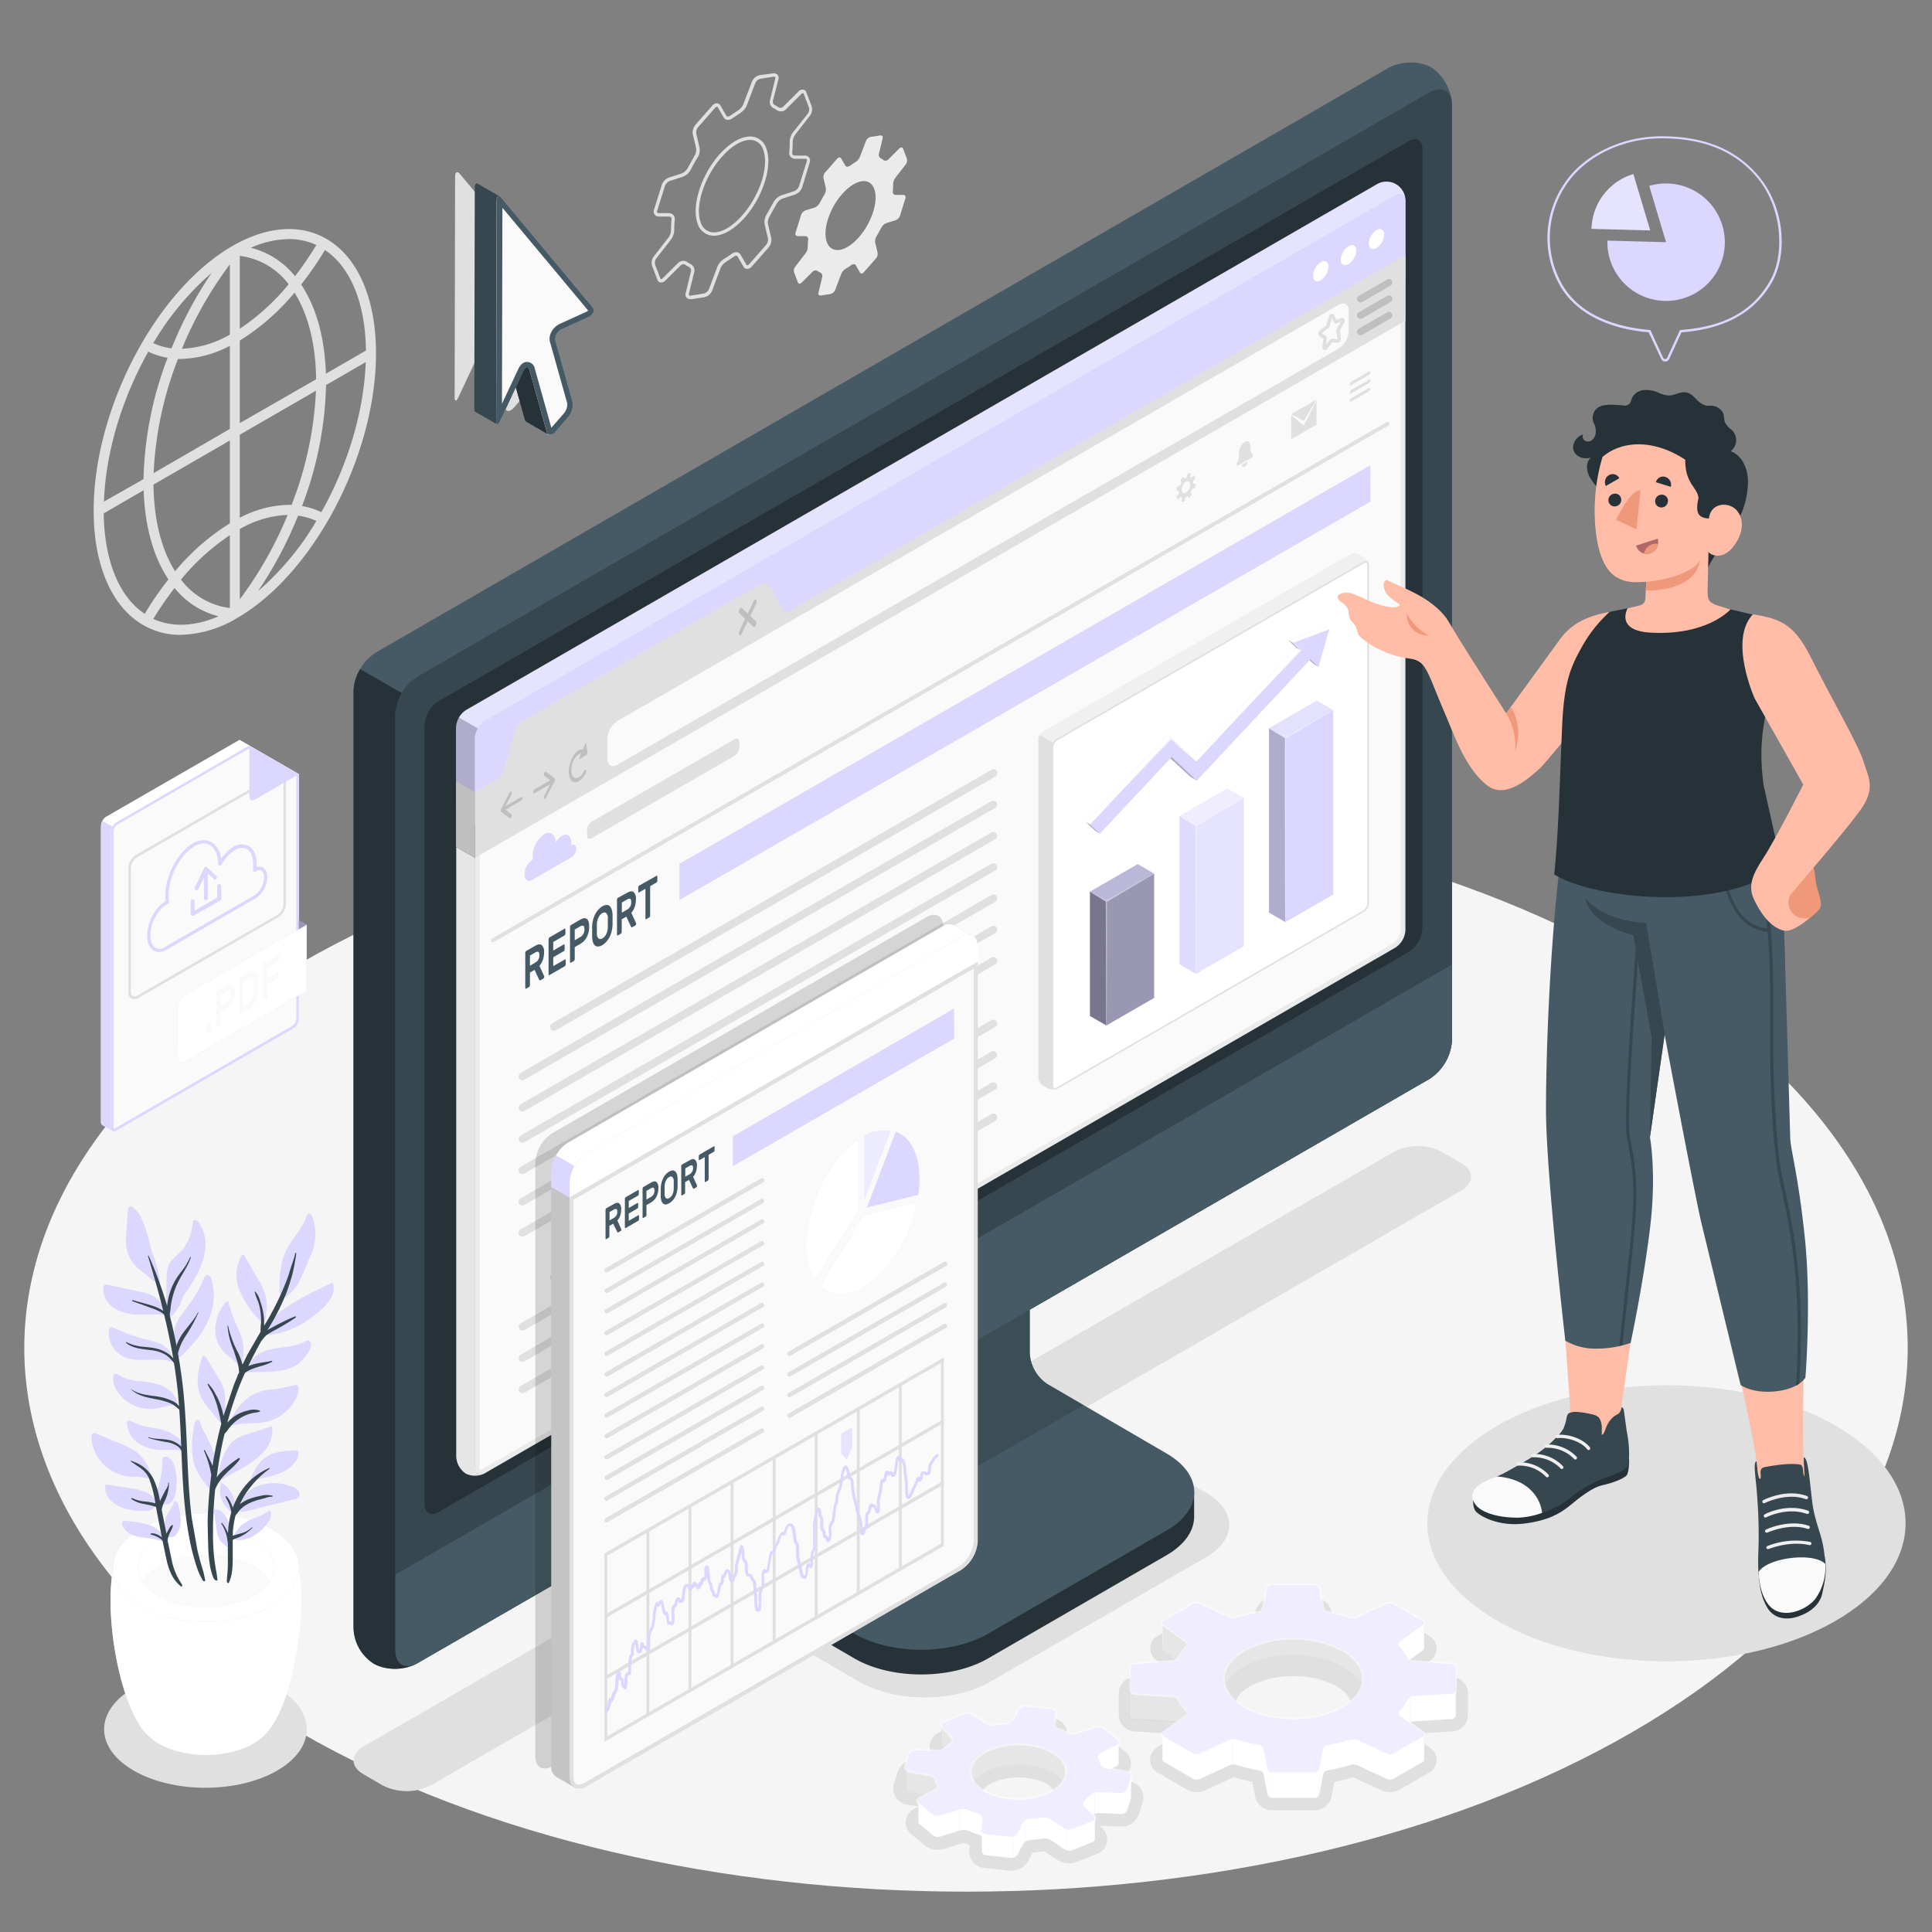 <svg xmlns="http://www.w3.org/2000/svg" xmlns:xlink="http://www.w3.org/1999/xlink" viewBox="0 0 500 500" xmlns:v="https://vecta.io/nano"><rect x="0" y="0" width="500" height="500" fill="#808080" stroke="none"/><style><![CDATA[.B{fill:#dbd7ff}.C{fill:#fff}.D{fill:#e0e0e0}.E{opacity:.3}.F{fill:#fafafa}.G{fill:#37474f}.H{opacity:.2}.I{fill:#455a64}.J{fill:#263238}.K{opacity:.15}.L{fill:#ffbda7}.M{fill:#ebebeb}.N{fill:#f0f0f0}.O{fill:#f0997a}]]></style><path d="M77.67 448.33c-95.18-54.95-95.18-144 0-199s249.49-55 344.66 0 95.18 144 0 199-249.49 54.95-344.66 0z" fill="#f5f5f5"/><g class="D"><path d="M34.63 436.83c-10.24 5.91-10.24 15.5 0 21.41s26.84 5.91 37.08 0 10.24-15.5 0-21.41-26.84-5.91-37.08 0zM378.14 301l-5-2.91a13.69 13.69 0 0 0-12.4 0L94.05 452c-3.41 2-3.41 5.19 0 7.16l5 2.91a13.75 13.75 0 0 0 12.4 0l78.73-45.43 32.27 18.62c9.29 5.37 24.49 5.37 33.78 0L312.16 403c7.93-4.58 7.93-12.07 0-16.65l-34.74-20.05 100.72-58.17c3.41-1.97 3.41-5.19 0-7.13z"/><ellipse cx="431.28" cy="394.22" rx="61.88" ry="35.73"/></g><use xlink:href="#B" class="B"/><use xlink:href="#B" opacity=".6" class="C"/><use xlink:href="#C" class="B"/><use xlink:href="#C" opacity=".8" class="C"/><use xlink:href="#D" class="B"/><use xlink:href="#D" opacity=".6" class="C"/><path d="M40.84 405.33c6.9-4 18.08-4 25 0a11.7 11.7 0 0 1 4.16 3.83 11.61 11.61 0 0 1-4.18 3.84c-6.9 4-18.08 4-25 0a11.53 11.53 0 0 1-4.13-3.83 11.61 11.61 0 0 1 4.15-3.84z" class="F"/><path d="M41.41 332.51a3.83 3.83 0 0 1 0-.61l-.06-.63c0-.42-.11-.83-.19-1.25-.16-.83-.37-1.65-.61-2.46a1.77 1.77 0 0 0-.15-.48l-.15-.47-.33-1-.47-1.38a10.89 10.89 0 0 1-.44-1.33 2.83 2.83 0 0 0-.13-.52 1.09 1.09 0 0 1-.09-.23c0-.23-.09-.45-.13-.68l-.33-1.34a26.75 26.75 0 0 0-.83-2.63q-.37-1-.84-2a7 7 0 0 0-2.28-3.06.92.92 0 0 0-.9-.17c-.31.16-.37.57-.4.92l-.4 5.89a17.71 17.71 0 0 0 0 3.64 8.86 8.86 0 0 0 2 4.44 16.9 16.9 0 0 0 2.39 2.16l1.92 1.55a8.35 8.35 0 0 0 2.42 1.64zM53 320.11q-.07-.42-.18-.84a6.15 6.15 0 0 0-.72-1.71c-.17-.26-.25-.55-.41-.82a2.66 2.66 0 0 0-.6-.73 1.13 1.13 0 0 0-.5-.28.54.54 0 0 0-.53.15 1 1 0 0 0-.14.47 15.68 15.68 0 0 1-.62 3.12 9.93 9.93 0 0 1-.54 1.5 2.63 2.63 0 0 1-.28.4 1.64 1.64 0 0 0-.16.29 9.42 9.42 0 0 1-.82 1.41 7.06 7.06 0 0 1-.79.93 18.28 18.28 0 0 0-2.71 2.73c-1 1.64-.86 3.74-.9 5.6v1c0 2.55-.42 4.75.24 7.26 0 .18.23.62.5.45l.28-.19a9.47 9.47 0 0 0 2.86-4.22l.5-1.26a3.38 3.38 0 0 1 .59-.8 26.94 26.94 0 0 0 1.64-2.57 25.26 25.26 0 0 0 2.71-5.49 14.25 14.25 0 0 0 .75-4.39 11.93 11.93 0 0 0-.17-2.01zm-17.66 20.1h1.45 3 1.48.51a4.33 4.33 0 0 0 .72 0 .32.32 0 0 0 .14 0 .28.28 0 0 0 .07-.22 4.36 4.36 0 0 0-.47-2 4.78 4.78 0 0 0-.57-.84 7.7 7.7 0 0 0-2.56-2 13.46 13.46 0 0 0-3-.89L28 332.52a1.13 1.13 0 0 0-1.08.15 1 1 0 0 0-.19.59 6 6 0 0 0 2.75 5.22 11.62 11.62 0 0 0 5.86 1.73zm8.88 9.94a4.61 4.61 0 0 0-1-1.19 6.22 6.22 0 0 0-1.89-1.27 20.94 20.94 0 0 0-3.65-1.07 43.3 43.3 0 0 1-8.29-3 1.07 1.07 0 0 0-.57-.16c-.47.05-.66.64-.68 1.11A6.9 6.9 0 0 0 31.8 351c2.24 1.15 4.89 1 7.41.89h.1a20.55 20.55 0 0 1 2.72.05 9.7 9.7 0 0 1 1.33.21c.37.08 1 .48 1.28 0a1 1 0 0 0 0-.57 4.55 4.55 0 0 0-.45-1.33zm2.78.7a1.69 1.69 0 0 1-.38.28.63.63 0 0 1-.32.1.47.47 0 0 1-.41-.21l-.14-.24a3.82 3.82 0 0 1-.23-.51 6.09 6.09 0 0 1-.27-1.1v-.27l-.12-1.25c0-.21 0-.42-.08-.63a1.25 1.25 0 0 1 0-.47 3.33 3.33 0 0 0 0-.77 7.38 7.38 0 0 1 0-.94c.23-2.78 2.26-5 3.93-7.27A33.7 33.7 0 0 0 52.7 331c.23-.51.61-1.12 1.16-1s.68.55.82 1a14.84 14.84 0 0 1-.23 9.29 20.81 20.81 0 0 1-2.55 5 25 25 0 0 1-1.73 2.23l-.53.63-1.77 1.84-.74.74a1.29 1.29 0 0 1-.13.12zm-5.16 7.71a23.65 23.65 0 0 0-5.74-1.13 13.24 13.24 0 0 1-5.57-1.67 1.08 1.08 0 0 0-.58-.23c-.4 0-.61.49-.66.89a5.48 5.48 0 0 0 .92 3.43 10.3 10.3 0 0 0 10.26 4.68h0c1.26-.22 2.49-.67 3.77-.8a7.38 7.38 0 0 1 .94 0c.2 0 .53.14.69 0 .34-.37-.07-.86-.15-1.23a4.28 4.28 0 0 0-.56-1.23 6.52 6.52 0 0 0-2-1.92 8.81 8.81 0 0 0-1.32-.79zM42 370c-1.93-.48-4-.58-5.83-1.25l-2.46-1c-.24-.1-.53-.17-.71 0a.6.6 0 0 0-.12.42 6.51 6.51 0 0 0 2.95 5.35 11 11 0 0 0 6 1.72h3.82a3 3 0 0 1 .89.14c.15.06.24.22.39.27.56.2.64-.61.58-1a4.84 4.84 0 0 0-.76-1.85 3.63 3.63 0 0 0-.65-.76 1.26 1.26 0 0 0-.32-.18c-.54-.27-1-.72-1.54-1A9.81 9.81 0 0 0 42 370z" class="B"/><g class="G"><path d="M53.09 408.89l-.4-1.92-.63-2.1q-.56-1.92-1-3.87l-1.42-8c-.69-5.42-.94-10.9-1.17-16.36s-.47-11-1-16.44a138.7 138.7 0 0 0-2.79-16.67 98.63 98.63 0 0 0-6.21-18.55c-.07-.15-.19.06-.16.15 3.32 10.94 6.2 22 7.52 33.42 1.25 10.76.93 21.63 2.12 32.39a86.67 86.67 0 0 0 1.39 8.78c.3 1.44.67 2.86 1.1 4.27.24.84.51 1.66.81 2.48a18 18 0 0 0 1.23 2.53c.16.31.7.33.61-.11z"/><path d="M43.45 340.63A3.6 3.6 0 0 0 42 339.1a9.77 9.77 0 0 0-2.07-1c-1.84-.64-3.75-1.08-5.62-1.64-.1 0-.15.24-.05.28l5.17 1.87a13.59 13.59 0 0 1 2 .87 5 5 0 0 1 .91.62c.31.26.55.59.85.86s.33-.15.26-.33zm2.29 12.56c-.77-2.41-3.32-3.81-5.65-4.27-1.27-.26-2.57-.31-3.86-.48a12 12 0 0 1-3.6-1.13c-.06 0-.09.13-.05.16 1.76 1.61 4.62 1.67 6.85 2a9.16 9.16 0 0 1 3.46 1.17 8.51 8.51 0 0 1 2.52 2.75c.17.31.4.03.33-.2zm.97 11.25a4.68 4.68 0 0 0-2.4-2 12.6 12.6 0 0 0-3.41-1c-2.38-.38-4.91-.47-6.95-1.92 0 0-.06.05 0 .07 1.71 1.63 4.08 2.07 6.32 2.51a20 20 0 0 1 3.32.86 7.5 7.5 0 0 1 1.47.74 17.08 17.08 0 0 1 1.39 1.16c.21.14.35-.23.26-.42zm.74 10.96a3 3 0 0 0-1.27-1.64 6.17 6.17 0 0 0-2.09-1c-1.86-.48-3.83-.2-5.66-.81-.08 0-.12.16 0 .2a34.91 34.91 0 0 0 5.18 1.14 7.63 7.63 0 0 1 2 .78 3.58 3.58 0 0 1 .82.63c.27.27.43.61.68.91s.38.03.34-.21z"/><path d="M49.19 325.37a16.23 16.23 0 0 1-2.35 3.83 17.53 17.53 0 0 0-2.27 3.69 17.23 17.23 0 0 0-1.17 4 12.5 12.5 0 0 0-.23 2.28 11.31 11.31 0 0 0 .3 2.1c0 .22.29.32.31 0l.35-2.54a17.79 17.79 0 0 1 .3-2.07 20.28 20.28 0 0 1 1.26-4c1.06-2.5 2.86-4.65 3.69-7.25.04-.03-.12-.23-.19-.04zm2.04 14.27c-1 2-2.69 3.67-4 5.54a13.27 13.27 0 0 0-1.63 3.26 6.39 6.39 0 0 0-.16 3.52c0 .2.27.18.29 0a14.41 14.41 0 0 1 2.37-6.3 40.38 40.38 0 0 0 3.21-5.88c.07-.11-.02-.26-.08-.14z"/></g><path d="M34.35 375.1a20.11 20.11 0 0 0-2.85-1.36l-6.5-2.68a1 1 0 0 0-1-.06.91.91 0 0 0-.3.69 6.68 6.68 0 0 0 .38 2.76 11 11 0 0 0 8.4 7.56c1.64.26 3.34.07 5 .45.64.15 1.7.36 1.71-.61a1.36 1.36 0 0 0-.26-.7c-.16-.32-.24-.68-.37-1a10.35 10.35 0 0 0-2.3-3.54 9.41 9.41 0 0 0-1.91-1.51zm3.33 11.03a15.93 15.93 0 0 0-4.09-1l-3.75-.59-1.45-.23a.71.71 0 0 1-.2 0 1.24 1.24 0 0 0-.62-.15c-.28 0-.32.24-.34.48a4.34 4.34 0 0 0 .14 1.48 5.36 5.36 0 0 0 1.63 2.51 9.29 9.29 0 0 0 4.52 2.06 17.14 17.14 0 0 0 4 .33 3 3 0 0 0 2.84-1.39c.48-1-.37-1.86-1-2.46a6.64 6.64 0 0 0-1.68-1.04zm4.32-7.91a1.74 1.74 0 0 1 .08-.79A1 1 0 0 1 43 377a1.87 1.87 0 0 1 1 .49c1.15 1 1.44 2.71 1.59 4.25a14.73 14.73 0 0 1-.17 4.73c-.28 1.13-.8 2.59-2.09 2.86a2.23 2.23 0 0 1-2.34-1.11c-.72-1.31-.09-3.05.24-4.39a20.53 20.53 0 0 0 .79-5c-.02-.21-.02-.41-.02-.61zm-2.78 16.67a17.74 17.74 0 0 0-5-1.09l-1.87-.24a1.08 1.08 0 0 0-.4 0c-.41.13-.44.7-.31 1.11.56 1.78 2.5 2.73 4.33 3.08s3.75.31 5.46 1c.4.17 1 .44 1.29-.07s-.16-.72-.34-1.05a5.84 5.84 0 0 0-1.84-2 7.52 7.52 0 0 0-1.32-.74zm3.72-2.22c.59-1.46 1.85-2.63 2.1-4.18a.83.83 0 0 1 .83.36 2.51 2.51 0 0 1 .33.89 17.74 17.74 0 0 1 .57 3.61 5.9 5.9 0 0 1-.94 3.48 2.1 2.1 0 0 1-1.51 1 1.78 1.78 0 0 1-1.41-.56c-.56-.62-.39-1.52-.35-2.29a6.78 6.78 0 0 1 .38-2.31z" class="B"/><path d="M47.06 410a16.86 16.86 0 0 1-2.56-5.93l-1.13-5.43a5.63 5.63 0 0 1 .29-1.16 11.12 11.12 0 0 1 .53-1.23l.3-.6a2.68 2.68 0 0 0 .25-.92s0-.09-.06-.08c-.51.17-.76.68-1 1.11a8.72 8.72 0 0 0-.6 1.18l-1.23-6.2h0a8.72 8.72 0 0 1 .24-1c.21-.66.54-1.26.8-1.89a9.1 9.1 0 0 0 .64-2.1 6.1 6.1 0 0 0 .15-2c0-.18-.19 0-.17.12.11.75-.51 1.46-.83 2.08l-.9 1.73-.39.82a20.21 20.21 0 0 0-1.65-5.7 9.24 9.24 0 0 0-2.17-2.8 10.16 10.16 0 0 0-1.7-1.15 14.56 14.56 0 0 0-2-.81c-.06 0-.1.14 0 .17l1.52 1.07a16.62 16.62 0 0 1 1.62 1.17 6.21 6.21 0 0 1 1.71 2.55 32.34 32.34 0 0 1 1.5 6.06 16.65 16.65 0 0 0-3-.5 9.28 9.28 0 0 1-3.06-.88c-.13-.07-.19.22-.11.29a7.49 7.49 0 0 0 3.12 1.23l1.67.35 1.51.41 1.39 7.12.15.78-.4-.29a4.84 4.84 0 0 0-1.16-.58 2.38 2.38 0 0 0-.64-.15h-.6c-.15 0-.16.29 0 .32a8.28 8.28 0 0 1 1.19.39 7.52 7.52 0 0 1 1 .52 4.49 4.49 0 0 1 .77.61l1.11 5.29a18.15 18.15 0 0 0 1.09 3.24 9.38 9.38 0 0 0 2.57 3.35c.36.25.37-.37.24-.56z" class="G"/><g class="B"><path d="M74 323.77c1.52-3.2 4.28-5.76 5.4-9.12a.93.93 0 0 1 .24-.46.65.65 0 0 1 .85.09 1.75 1.75 0 0 1 .41.84 14 14 0 0 1 .32 7.67 26.17 26.17 0 0 1-1.37 3.35 63 63 0 0 1-2.6 5.86 11.71 11.71 0 0 1-2.17 2.78c-.64.59-1.77 1.6-2.46.51a2.93 2.93 0 0 1-.27-1.6v-1.95a26.13 26.13 0 0 1 .37-3.84 16.59 16.59 0 0 1 1.06-3.65c.08-.19.14-.34.22-.48zm-5.16 12.09a16.33 16.33 0 0 0-2.11-4.86l-3.43-6c-.09-.15-.21-.33-.39-.34s-.33.17-.43.33a10.43 10.43 0 0 0-.48 9 24.21 24.21 0 0 0 5.17 7.66 1 1 0 0 0 1 .39 1.42 1.42 0 0 0 .68-1.07 1.44 1.44 0 0 0 0-.41 5.65 5.65 0 0 1 .07-1.16c0-.47.09-.95.09-1.43a10.26 10.26 0 0 0-.17-2.11z"/><path d="M82.35 333.74l3.31-1.65A.5.5 0 0 1 86 332c.16 0 .24.23.27.39a5.12 5.12 0 0 1-.58 3.46 11.51 11.51 0 0 1-2.23 2.79A27.72 27.72 0 0 1 80.6 341a26.65 26.65 0 0 1-3.13 2 25.31 25.31 0 0 1-3.37 1.48 20.83 20.83 0 0 1-3.56.89c-.64.1-1.49.21-1.62-.63a3.72 3.72 0 0 1 .66-2.2 9.53 9.53 0 0 1 2.07-2.32 29.18 29.18 0 0 1 3.08-2.32l3.31-2 3.45-1.78zm-19.78 12.55a21.53 21.53 0 0 0-1.12-2.78 48.19 48.19 0 0 1-2.41-6.7c-.37 0-.68.28-.9.57a11.43 11.43 0 0 0-2.43 6.3 8.4 8.4 0 0 0 2.29 6.26c1.17 1.18 2.76 2 3.6 3.43.15.27.31.58.61.68a.44.44 0 0 0 .47-.22c.09-.17 0-.34 0-.53l.2-1.72a18.62 18.62 0 0 0 .07-3.42 9.94 9.94 0 0 0-.38-1.87zm3.77 4.58c1.72-1.41 4-1.82 6.23-2.1s4.5-.49 6.41-1.63a1.51 1.51 0 0 1 .69-.27c.65 0 .92.85.81 1.48a6.1 6.1 0 0 1-1.25 2.44 11 11 0 0 1-1.84 2c-2.44 2-5.85 2.18-9 2.25l-2.27.06h-1.14a8.23 8.23 0 0 1-1.11 0c-.57-.06-.11-.74 0-1a18.36 18.36 0 0 1 1-1.65 8.08 8.08 0 0 1 1.47-1.58zm-8.53 8.27a14 14 0 0 0-1.37-2.7l-2.74-4.55c-.29-.48-.67-1-1.22-1-1.31 3.5-2 7.55-.35 10.89a16.66 16.66 0 0 0 2.12 3l2.32 2.84c.32.38.92.79 1.44.52.24-.13.28-.44.33-.68a7.5 7.5 0 0 0 .14-1.16 4.22 4.22 0 0 0 0-.87 12.39 12.39 0 0 1-.2-2.51 11.51 11.51 0 0 0-.47-3.78zm8.19 1.61a9.52 9.52 0 0 1 2.46-.93c1-.22 2-.22 3-.35 1.67-.2 3.29-.72 4.95-1a.77.77 0 0 1 .5 0 .79.79 0 0 1 .33.67 5.8 5.8 0 0 1-.86 3.22 11.63 11.63 0 0 1-7.73 5.66 29.09 29.09 0 0 1-4.47.37 20.93 20.93 0 0 0-2.24.19 9.9 9.9 0 0 0-1.11.21 1 1 0 0 1-.68 0c-.37-.17-.39-.67-.36-1a4.15 4.15 0 0 1 .55-1.52 13.75 13.75 0 0 1 5.2-5.39zm-15.84 8.53a30 30 0 0 0-.46 4.64 15.27 15.27 0 0 0 .82 5.78 20.22 20.22 0 0 0 3.5 5.36.59.59 0 0 0 .3.24c.27.06.47-.24.57-.5a13.53 13.53 0 0 0 .76-7.29 14 14 0 0 0-1.12-3.61c-.24-.52-.6-1-.8-1.54 0-.12-.08-.26-.12-.38a9.66 9.66 0 0 0-.64-1.13 14.94 14.94 0 0 1-1.11-2.53 1.41 1.41 0 0 0-.48-.79.52.52 0 0 0-.54 0c-.19.11-.16.28-.24.46a4.39 4.39 0 0 0-.29.62 5.37 5.37 0 0 0-.15.67zm8.51 5.82a8.38 8.38 0 0 1 2.39-2.73 10.48 10.48 0 0 1 2.6-1.1l6.78-2.19A8.37 8.37 0 0 1 68 376a24.64 24.64 0 0 1-5.81 4.26l-3.86 2.08-1.1.79c-.36.27-.8.66-1.1.34-.14-.15 0-.42 0-.6s.11-.52.17-.78l.28-1 .25-1c0-.16.05-.32.09-.48a13.89 13.89 0 0 1 .68-2.34 14.43 14.43 0 0 1 1.07-2.17z"/></g><path d="M74.06 334.76c.62-1.63 1.15-3.31 1.61-5a52.46 52.46 0 0 0 1-5.29c0-.21-.2-.36-.26-.1-.37 1.61-1 3.17-1.46 4.74s-1.07 3.05-1.7 4.54a70.27 70.27 0 0 1-4.25 8.4l-.65 1.08v-.71a15.35 15.35 0 0 0-.27-2.95 16.83 16.83 0 0 0-.73-2.7 6.06 6.06 0 0 0-1.26-2.49c-.1-.09-.18.08-.16.16a17.25 17.25 0 0 0 .89 2.46 15.37 15.37 0 0 1 .6 2.65 17.58 17.58 0 0 1 .14 2.71 17.33 17.33 0 0 0-.12 2.38l-3.36 5.84-1.35 2.73v-.12a17.38 17.38 0 0 0-1.11-3 26.93 26.93 0 0 1-2.59-7c0-.13-.14 0-.14.06a19.54 19.54 0 0 0 1.55 6.22l1.05 3.28a11.29 11.29 0 0 1 .31 1.64c0 .28.06.55.1.82l-.14.33a2.9 2.9 0 0 0-.42 1q-.45 1.05-.87 2.13l-2.63 7.87a17.44 17.44 0 0 0-.78-2.9 17.14 17.14 0 0 0-1.32-2.81 9.54 9.54 0 0 0-1.88-2.64c-.09-.07-.13.17-.11.22.4.91 1 1.71 1.41 2.63a28.44 28.44 0 0 1 1 2.71 39.74 39.74 0 0 1 1.09 4.86A103.13 103.13 0 0 0 55 379.39c-.57-1.41-1.31-2.74-2-4.1-.09-.18-.24.09-.19.21a27.74 27.74 0 0 1 1.67 5.16l.2 1.08c-.51 3.91-.82 7.86-.94 11.8 0 .59.07 4.19.14 6.41a36.89 36.89 0 0 0 .51 5.52 15.53 15.53 0 0 0 .84 2.87c.19.42.64.84 1.06.65-.09-.69-.13-1.4-.28-2.08a49.58 49.58 0 0 1-.88-9.23v-3c.06-3.07.25-6.14.55-9.2a10.77 10.77 0 0 1 1.32-2.39c1.4-2 3.57-3.37 5-5.34.08-.11.05-.55-.17-.42a24.15 24.15 0 0 0-3.31 2.5 12.51 12.51 0 0 0-2.43 2.5 95.78 95.78 0 0 1 .8-5.35q.52-3 1.22-5.89a10.26 10.26 0 0 0 .74-.89c.32-.42.63-.85 1-1.25a10.29 10.29 0 0 1 4.82-3.06c.41-.11.83-.22 1.26-.3a4.08 4.08 0 0 0 1.34-.3s.08-.18 0-.22a5.08 5.08 0 0 0-3.2 0 10.27 10.27 0 0 0-3 1.19 10.64 10.64 0 0 0-2.23 1.9c.75-2.75 1.61-5.47 2.61-8.14q.9-2.38 1.93-4.69a7.68 7.68 0 0 1 1.78-1 23.41 23.41 0 0 1 2.69-.87 15.13 15.13 0 0 0 2.51-1c.1-.05.12-.33 0-.29-1 .28-2.16.36-3.22.57a14.4 14.4 0 0 0-2.89.8q1.56-3.25 3.33-6.4a10.44 10.44 0 0 1 1.3-1.52 16.6 16.6 0 0 1 2.46-1.49A59.42 59.42 0 0 0 76.5 341c.11-.07.07-.41-.09-.34a54.48 54.48 0 0 0-6 2.9c-.38.2-.78.42-1.19.66a1.4 1.4 0 0 1 .1-.16 59.6 59.6 0 0 0 4.74-9.3z" class="G"/><path d="M59.92 398.05a13 13 0 0 0-.46-3.1 6.93 6.93 0 0 0-2.09-3.73 2.65 2.65 0 0 0-2.09-.58l.65 4.42c0 .16 0 .32.07.47a7.85 7.85 0 0 0 1 3.22 4.69 4.69 0 0 0 .58.6 7.29 7.29 0 0 0 1.3 1l.22.12a.72.72 0 0 0 .35.11c.41 0 .36-.66.39-.94a12 12 0 0 0 .06-1.47zm7.08-5.56a12.5 12.5 0 0 0 2.35-1.36c.16-.11.38-.24.55-.14a.47.47 0 0 1 .18.29 3.72 3.72 0 0 1-1 3.09 12 12 0 0 1-2.86 2.74 8.37 8.37 0 0 1-3.59 1.42c-.76.11-2.44.25-2.12-1a4.29 4.29 0 0 1 .74-1.34 11.7 11.7 0 0 1 1.2-1.42 11.29 11.29 0 0 1 4-2.08zm.17-8.1a12.76 12.76 0 0 1 8.25.28 3.57 3.57 0 0 1 1.77 1.09 1.42 1.42 0 0 1-.1 1.91 2.07 2.07 0 0 1-.81.33l-12.81 3.14a3 3 0 0 1-1 .11c-.17 0-.31-.12-.47-.14s-.27.06-.36-.1a.56.56 0 0 1-.06-.31 4.25 4.25 0 0 1 .07-.8 1.48 1.48 0 0 1 .13-.35l.39-.86a8.37 8.37 0 0 1 2.83-3.21 9.14 9.14 0 0 1 2.17-1.09zm2.29-7.67c2.19-1.15 4.77-1.26 7.25-1.34a.39.39 0 0 1 .52.37 3.81 3.81 0 0 1-1.19 3 9.54 9.54 0 0 1-3.15 2.34 19 19 0 0 1-3.62 1.12L66 383c-.22.05-.72.32-.92.16s0-.83 0-1a8.13 8.13 0 0 1 .63-1.25 9.8 9.8 0 0 1 1.4-2.24 8 8 0 0 1 2.35-1.95zm-12 7.08c-.07 0-.15-.09-.22-.06a.2.2 0 0 0-.09.16 2.45 2.45 0 0 0-.1.54.65.65 0 0 0 0 .14 2.29 2.29 0 0 1-.05.42 4.27 4.27 0 0 0-.09 1 5.48 5.48 0 0 0 .13 1.06 7.46 7.46 0 0 0 1 2.36 3 3 0 0 0 .36.5c.15.17.32.32.48.48a5.93 5.93 0 0 1 .91 1.2c.07.12.18.26.32.24a.43.43 0 0 0 .2-.16 1.59 1.59 0 0 0 .31-.51c0-.2.1-.41.12-.61a.28.28 0 0 1 0-.09 7.62 7.62 0 0 0-.39-3.11 7.42 7.42 0 0 0-.65-1.36 7.57 7.57 0 0 0-2.24-2.2z" class="B"/><path d="M70.52 387.1a6.1 6.1 0 0 0-3.2.06 15.28 15.28 0 0 0-3.38 1 8.55 8.55 0 0 0-1.87 1.15 20.71 20.71 0 0 1 2.93-4.68 23.64 23.64 0 0 1 4.73-4.48c.07 0 .08-.29 0-.24a17.36 17.36 0 0 0-4.84 3.09 17.94 17.94 0 0 0-3.55 4.74 18.63 18.63 0 0 0-1.11 2.5c0-.17-.1-.34-.16-.51a7.73 7.73 0 0 0-.69-1.49 4.66 4.66 0 0 0-.47-.69c-.11-.14-.25-.39-.46-.36a.09.09 0 0 0-.05.1 1.71 1.71 0 0 0 .3.74l.31.62a10.17 10.17 0 0 1 .51 1.29 11.42 11.42 0 0 1 .34 1.4l-.45 1.85a25 25 0 0 0-.4 3.66q-.15-.4-.33-.78a9.84 9.84 0 0 0-1.24-1.94c-.1-.13-.19.15-.13.24a10.28 10.28 0 0 1 1.53 4.07c0 .26.09.51.13.76v1.24 4.51c0 1.51-.21 2.87-.27 4.31 0 .22.36.66.53.33 1-2.07 1-4.6 1-6.86v-4.19l.06-.05a3.49 3.49 0 0 1 .74-.33 11.28 11.28 0 0 0 1.59-.7 10.41 10.41 0 0 0 2.69-2.06c0-.06 0-.25-.06-.16a6.31 6.31 0 0 1-3 1.62l-1.74.5a2 2 0 0 0-.26.09c0-.65 0-1.3.11-1.94a20.81 20.81 0 0 1 .61-3.35c.46-.48.81-1.1 1.28-1.56a8.51 8.51 0 0 1 2.17-1.53 14.63 14.63 0 0 1 2.79-1l1.49-.4a4.49 4.49 0 0 1 1.72-.33c.16-.01.19-.21.1-.24z" class="G"/><path d="M84.48 61.82c-6.8-3.93-15.45-3.28-24.35 1.86-19.79 11.43-35.89 42.14-35.89 68.46 0 14.12 4.67 24.92 12.82 29.62a19.12 19.12 0 0 0 9.7 2.54 29.65 29.65 0 0 0 14.66-4.39c19.79-11.43 35.89-42.14 35.89-68.47 0-14.12-4.68-24.91-12.83-29.62zm-57.58 68c.46-13 4.79-26.94 11.48-38.81a18.65 18.65 0 0 0 5 1.58A93.46 93.46 0 0 0 37.14 124zm35.16-17.32l19.71-11.38a92.32 92.32 0 0 1-6.3 29.53A28 28 0 0 0 62.06 134zm0-3V88.14a58.91 58.91 0 0 0 14.16-12.4c3.49 5.55 5.49 13.24 5.59 22.42zm0-24.48v-18.8a18.72 18.72 0 0 1 12.64 7.35 58 58 0 0 1-12.64 11.51zm-2.57 1.57a26.82 26.82 0 0 1-12.4 3.66 99.25 99.25 0 0 1 12.4-21.83zM46.06 92.9h.7a28.57 28.57 0 0 0 12.73-3.41v21.52l-19.73 11.43a92.44 92.44 0 0 1 6.3-29.54zM59.49 114v21.43a58.6 58.6 0 0 0-14.18 12.41c-3.49-5.55-5.49-13.24-5.59-22.42zm0 24.48v18.88A18.72 18.72 0 0 1 46.84 150a58.14 58.14 0 0 1 12.65-11.5zm2.57-1.56a26.71 26.71 0 0 1 12.38-3.66 99.57 99.57 0 0 1-12.38 21.84zm22.33-37.27l10.26-5.93c-.46 13-4.8 27-11.49 38.83a18.85 18.85 0 0 0-5-1.59 93.41 93.41 0 0 0 6.23-31.31zm10.32-8.93l-10.37 6c-.3-9.44-2.56-17.35-6.4-23.08a85.54 85.54 0 0 0 6.16-8.94c6.62 4.43 10.46 13.78 10.61 26.02zM81.87 63.4a83.59 83.59 0 0 1-5.52 8.08 21.27 21.27 0 0 0-11.43-7.35 24.73 24.73 0 0 1 9.86-2.26 16.87 16.87 0 0 1 7.09 1.53zm-27.11 7.23a104.71 104.71 0 0 0-10.37 19.53 16.44 16.44 0 0 1-4.72-1.36 72.75 72.75 0 0 1 15.09-18.17zm-27.92 62.24l10.34-6c.31 9.44 2.57 17.36 6.41 23.08a85.27 85.27 0 0 0-6.14 8.91c-6.62-4.4-10.45-13.76-10.61-25.99zm12.84 27.3a84.63 84.63 0 0 1 5.5-8 21.35 21.35 0 0 0 11.38 7.33c-6.18 2.66-12.02 2.9-16.88.67zM66.76 153a103.36 103.36 0 0 0 10.38-19.54 16.26 16.26 0 0 1 4.74 1.36A72.54 72.54 0 0 1 66.76 153zm50.9-50.2l.12-57.12c0-1.18.57-1.47 1.26-.64l23.59 28.26c.69.83.17 2-1.16 2.59l-6.61 3a2.86 2.86 0 0 0-1.87 3l4.46 15.92a4.9 4.9 0 0 1-1.19 3.93l-3.26 3.77c-1 1.1-2 1.13-2.27.06l-4.47-15.93c-.3-1.06-1-.94-1.58.29l-6 12.79c-.56 1.22-1.02 1.28-1.02.08z" class="D"/><path d="M153.38 79.49l-23.59-28.26a1.45 1.45 0 0 0-.43-.38l-5.66-3.27c-.48-.28-.83.09-.83 1l-.12 57.12c0 .48.07.76.2.84l5.67 3.27c.19.11.49-.2.82-.92l4.05-8.66 2.31 8.24a1.1 1.1 0 0 0 .45.67l5.68 3.28c.46.27 1.15 0 1.81-.74L147 108a4.93 4.93 0 0 0 1.2-4l-4.46-15.9a2.86 2.86 0 0 1 1.87-3l6.61-3c1.33-.62 1.85-1.78 1.16-2.61z" class="G"/><path d="M128.41 109l.12-57.12c0-1.18.57-1.47 1.26-.64l23.59 28.26c.69.83.17 2-1.16 2.59l-6.61 3a2.86 2.86 0 0 0-1.87 3L148.2 104a4.93 4.93 0 0 1-1.2 4l-3.27 3.75c-1 1.1-2 1.13-2.28.06L137 95.83c-.3-1.06-1-.94-1.58.29l-6 12.79c-.55 1.22-1.01 1.26-1.01.09z" class="F"/><path d="M130 53.74l22.2 26.6a1.32 1.32 0 0 1-.57.41l-6.61 3c-2 .9-3.17 3-2.68 4.75l4.47 15.92a3.62 3.62 0 0 1-.89 2.58l-3.23 3.71-4.27-15.26a2.12 2.12 0 0 0-2-1.79c-.65 0-1.57.32-2.29 1.85l-4.22 9 .11-50.8m-.92-3c-.32 0-.53.39-.54 1.11l-.15 57.18c0 .57.11.86.29.86s.45-.32.74-.94l6-12.79c.31-.67.67-1 1-1s.48.24.61.72l4.46 15.93a.92.92 0 0 0 .87.78 2.05 2.05 0 0 0 1.41-.84L147 108a4.93 4.93 0 0 0 1.2-4l-4.46-15.9a2.86 2.86 0 0 1 1.87-3l6.61-3c1.33-.6 1.85-1.76 1.16-2.59l-23.59-28.28a1.07 1.07 0 0 0-.72-.47z" class="I"/><path d="M141.84 112.38l-5.59-3.22a1.1 1.1 0 0 1-.45-.67l-2.3-8.24 1.92-4.13c.58-1.22 1.29-1.35 1.59-.29l4.45 15.92a1.21 1.21 0 0 0 .38.63z" class="J"/><path d="M329.12 468.49a4.41 4.41 0 0 1-4.28-3.54l-.73-3.81a48.4 48.4 0 0 1-4.85-1.21l-7.42 3.44a5.24 5.24 0 0 1-4.63-.21l-7.6-4.39a3.77 3.77 0 0 1-.32-6.41l4-2.86-.54-.83-9.27-.59a4.22 4.22 0 0 1-3.95-4.21v-5.64a4.23 4.23 0 0 1 4-4.21l9.26-.59.54-.83-4-2.87a3.76 3.76 0 0 1 .33-6.41l7.59-4.38a5.07 5.07 0 0 1 2.54-.65 5 5 0 0 1 2.09.44l7.42 3.44a47.73 47.73 0 0 1 4.85-1.21l.73-3.81a4.41 4.41 0 0 1 4.28-3.55h11.16a4.43 4.43 0 0 1 4.28 3.55l.72 3.81a48.6 48.6 0 0 1 4.86 1.21l7.41-3.44a5 5 0 0 1 2.1-.44 5.09 5.09 0 0 1 2.54.65l7.59 4.38a3.77 3.77 0 0 1 .32 6.42l-4 2.86.54.83 9.27.59a4.22 4.22 0 0 1 3.95 4.21v5.64a4.22 4.22 0 0 1-3.95 4.21l-9.27.59-.54.83 4 2.86a3.77 3.77 0 0 1-.32 6.42l-7.59 4.38a5.09 5.09 0 0 1-2.54.65h0a5 5 0 0 1-2.09-.44l-7.42-3.44a48.6 48.6 0 0 1-4.86 1.21l-.73 3.81a4.4 4.4 0 0 1-4.27 3.54zm5.58-34.7a23.11 23.11 0 0 0-11.22 2.64c-2.36 1.36-3.71 3-3.71 4.62s1.35 3.26 3.71 4.62a25.16 25.16 0 0 0 22.44 0c2.35-1.36 3.7-3 3.7-4.62s-1.35-3.26-3.7-4.62a23.14 23.14 0 0 0-11.22-2.64z" class="D"/><use xlink:href="#E" class="B"/><use xlink:href="#E" class="C H"/><path d="M305.15 439.84a1.9 1.9 0 0 0-1.37-.91l-10.12-.63a1 1 0 0 1-.94-1V436v7.92a1 1 0 0 0 .95 1l10.11.63a1.69 1.69 0 0 1 .89.37l2.53-1.82a.81.81 0 0 0 .12-1.24 14.91 14.91 0 0 1-2.17-3.02zm-4.31-13.22h0a.63.63 0 0 0 .3.51l3.49 2.52a1.76 1.76 0 0 0 .5-.56 16.08 16.08 0 0 1 2.15-3 .79.79 0 0 0-.11-1.23l-6-4.33a.76.76 0 0 1-.3-.44zm46.68.45c-7.08-4.09-18.56-4.1-25.65 0-4.47 2.59-6.12 6.19-4.94 9.52.53-1.82 2.17-3.6 4.94-5.21 7.08-4.09 18.56-4.08 25.65 0 2.59 1.5 4.29 3.15 5.06 4.84.94-3.22-.75-6.67-5.06-9.15z" opacity=".1"/><use xlink:href="#F" class="B"/><use xlink:href="#F" opacity=".7" class="C"/><use xlink:href="#G" class="B"/><g opacity=".55" class="C"><use xlink:href="#G"/><path d="M340.28 459.08h-11.16a1.56 1.56 0 0 1-1.49-1.24l-1-5.07a1.07 1.07 0 0 0-.81-.78 48.13 48.13 0 0 1-6-1.43 2.37 2.37 0 0 0-1.49.08l-7.69 3.57a2.44 2.44 0 0 1-2-.09l-7.64-4.38a1 1 0 0 1-.54-.81 1 1 0 0 1 .46-.85l6-4.32a.45.45 0 0 0 .19-.31.53.53 0 0 0-.14-.38 14.88 14.88 0 0 1-2.2-3.05 1.49 1.49 0 0 0-1.06-.71l-10.12-.64a1.41 1.41 0 0 1-1.29-1.38v-5.64a1.39 1.39 0 0 1 1.29-1.38l10.12-.64a1.5 1.5 0 0 0 1.06-.72 15.44 15.44 0 0 1 2.2-3.05.49.49 0 0 0 .14-.37.43.43 0 0 0-.19-.31l-6-4.33a1 1 0 0 1-.46-.85 1 1 0 0 1 .54-.8l7.59-4.38a2.44 2.44 0 0 1 2-.09l7.69 3.56a2.44 2.44 0 0 0 1.49.09 44.85 44.85 0 0 1 6-1.43 1.09 1.09 0 0 0 .81-.79l1-5.07a1.55 1.55 0 0 1 1.49-1.23h11.16a1.56 1.56 0 0 1 1.49 1.23l1 5.07a1.1 1.1 0 0 0 .81.79 44.13 44.13 0 0 1 6 1.43 2.44 2.44 0 0 0 1.49-.09l7.7-3.56a2.42 2.42 0 0 1 2 .09l7.59 4.38a1 1 0 0 1 .54.8 1 1 0 0 1-.46.85l-6 4.33a.45.45 0 0 0-.2.31.49.49 0 0 0 .14.37 15.44 15.44 0 0 1 2.2 3.05 1.52 1.52 0 0 0 1.07.72l10.11.64a1.4 1.4 0 0 1 1.3 1.38v5.64a1.41 1.41 0 0 1-1.3 1.38l-10.11.64a1.51 1.51 0 0 0-1.07.71 14.88 14.88 0 0 1-2.2 3.05.53.53 0 0 0-.14.38.47.47 0 0 0 .2.31l6 4.32a.93.93 0 0 1-.08 1.65l-7.59 4.39a2.42 2.42 0 0 1-2 .09l-7.7-3.57a2.37 2.37 0 0 0-1.49-.08 47.71 47.71 0 0 1-6 1.43 1.09 1.09 0 0 0-.81.78l-1 5.07a1.58 1.58 0 0 1-1.44 1.24zm-21-9.35a2.6 2.6 0 0 1 .81.12 46.7 46.7 0 0 0 5.93 1.4 1.85 1.85 0 0 1 1.42 1.38l1 5.07a.81.81 0 0 0 .76.63h11.16a.81.81 0 0 0 .75-.63l1-5.07a1.83 1.83 0 0 1 1.41-1.38 45.9 45.9 0 0 0 5.93-1.4 3.14 3.14 0 0 1 2 .12l7.69 3.56a1.69 1.69 0 0 0 1.34-.06l7.59-4.38a.33.33 0 0 0 .17-.19.33.33 0 0 0-.15-.21l-6-4.33a1.22 1.22 0 0 1-.5-.84 1.26 1.26 0 0 1 .33-.95 14.79 14.79 0 0 0 2.1-2.9 2.25 2.25 0 0 1 1.67-1.11l10.12-.64a.65.65 0 0 0 .59-.63v-5.64a.65.65 0 0 0-.59-.64l-10.12-.64a2.23 2.23 0 0 1-1.67-1.1 14.73 14.73 0 0 0-2.1-2.91 1.26 1.26 0 0 1-.33-.95 1.24 1.24 0 0 1 .5-.84l6-4.32a.33.33 0 0 0 .15-.21.34.34 0 0 0-.17-.2l-7.59-4.38a1.69 1.69 0 0 0-1.34-.06h0l-7.77 3.6a3.2 3.2 0 0 1-2 .12 44.31 44.31 0 0 0-5.93-1.41 1.83 1.83 0 0 1-1.44-1.41l-1-5.07a.83.83 0 0 0-.76-.63h-11.12a.81.81 0 0 0-.76.63l-1 5.07a1.84 1.84 0 0 1-1.42 1.38 44.53 44.53 0 0 0-5.92 1.41 3.2 3.2 0 0 1-2-.12l-7.7-3.57a1.67 1.67 0 0 0-1.33.06l-7.59 4.38c-.11.06-.17.14-.17.2s.05.14.15.21l6 4.32a1.17 1.17 0 0 1 .5.84 1.19 1.19 0 0 1-.33.95 15.27 15.27 0 0 0-2.1 2.91 2.2 2.2 0 0 1-1.67 1.1l-10.11.64a.66.66 0 0 0-.6.64v5.64a.64.64 0 0 0 .6.63l10.11.64a2.23 2.23 0 0 1 1.67 1.11 14.79 14.79 0 0 0 2.1 2.9 1.19 1.19 0 0 1 .33.95 1.15 1.15 0 0 1-.5.84l-6 4.33c-.1.07-.16.15-.15.21s.06.13.17.19l7.59 4.38a1.66 1.66 0 0 0 1.33.06L318 450a2.87 2.87 0 0 1 1.24-.27zm15.46-4.43a26.57 26.57 0 0 1-13-3.11c-3.55-2-5.5-4.79-5.5-7.72s1.95-5.68 5.5-7.73c7.17-4.14 18.84-4.14 26 0h0c3.54 2.05 5.49 4.79 5.49 7.73s-1.95 5.68-5.49 7.72a26.63 26.63 0 0 1-13.04 3.11zm0-20.93a25.74 25.74 0 0 0-12.64 3c-3.31 1.9-5.13 4.42-5.13 7.08s1.82 5.17 5.13 7.08c7 4 18.31 4 25.27 0 3.31-1.91 5.13-4.43 5.13-7.08s-1.82-5.18-5.13-7.08h0a25.73 25.73 0 0 0-12.67-3z"/></g><path d="M261.8 484.13a3.59 3.59 0 0 1-.47 0l-6.59-.69a4.35 4.35 0 0 1-3.88-4.86l.13-1-1.63-.64h-.07l-5 1.57a5.08 5.08 0 0 1-1.52.23 5.63 5.63 0 0 1-3.52-1.22l-3.36-2.8a3.91 3.91 0 0 1 .76-6.61l1.14-.57-3.09-.54a4.2 4.2 0 0 1-3.33-5.44l.91-2.91a4.85 4.85 0 0 1 4.53-3.33l5.6.23-.72-.77a4 4 0 0 1 1.43-6.47l5.27-2.11a5.27 5.27 0 0 1 2-.36 5.54 5.54 0 0 1 3.06.88l3.42 2.27h0q1.49-.26 3-.39l1-2a5 5 0 0 1 4.41-2.67 3.85 3.85 0 0 1 .48 0l6.58.69a4.36 4.36 0 0 1 3.88 4.86l-.12 1 1.63.64h.08l5-1.56a5 5 0 0 1 1.51-.23 5.59 5.59 0 0 1 3.52 1.22l3.36 2.8a3.91 3.91 0 0 1-.76 6.62l-1.14.56 3.09.53a4.22 4.22 0 0 1 3.33 5.44l-.92 2.91a4.85 4.85 0 0 1-4.53 3.33l-5.6-.23.72.77a3.94 3.94 0 0 1-1.43 6.47l-5.27 2.11a5.25 5.25 0 0 1-2 .36 5.6 5.6 0 0 1-3.07-.88l-3.41-2.27h0l-3 .39-1 2a5.09 5.09 0 0 1-4.41 2.67zm1.74-24.13a16.19 16.19 0 0 0-6 1.07c-2.31.92-3.27 2.1-3.38 2.83s.62 1.45 1.07 1.83c1.77 1.47 4.95 2.38 8.3 2.38a16.19 16.19 0 0 0 6-1.07c2.31-.92 3.27-2.1 3.38-2.83s-.62-1.45-1.07-1.83c-1.77-1.51-4.95-2.38-8.3-2.38z" class="D"/><use xlink:href="#H" class="B"/><use xlink:href="#H" class="C H"/><path d="M242.36 460.61a2 2 0 0 0-1.39-1.34l-5.74-1a1 1 0 0 1-.84-.89v5.37a1 1 0 0 0 .85.94l4.67.8 2.41-1.21a1.14 1.14 0 0 0 .48-1.55 7.57 7.57 0 0 1-.44-1.12zm1.4-8.75h0a.9.9 0 0 0 .25.59l.31.33a2.26 2.26 0 0 0 .5-.38 12.2 12.2 0 0 1 1.45-1.29 1 1 0 0 0 .14-1.54L244 447a.87.87 0 0 1-.26-.59zm12.62.68c-4.93 2-6.66 5.61-4.49 8.69a9.61 9.61 0 0 1 4.49-3.26c5.71-2.29 13.55-1.48 17.51 1.82a7.23 7.23 0 0 1 1.33 1.42c1.53-2.18 1.18-4.76-1.32-6.84-3.97-3.3-11.81-4.11-17.52-1.83z" opacity=".1"/><use xlink:href="#I" class="B"/><use xlink:href="#I" opacity=".7" class="C"/><use xlink:href="#J" class="B"/><g opacity=".55" class="C"><use xlink:href="#J"/><path d="M261.8 475.87h-.19l-6.58-.69a1.57 1.57 0 0 1-1.1-.59 1.62 1.62 0 0 1-.34-1.2l.31-2.5a1 1 0 0 0-.67-1 25.52 25.52 0 0 1-2.79-1 3.13 3.13 0 0 0-1.86-.12l-5.13 1.6a2.87 2.87 0 0 1-2.45-.48l-3.36-2.8a1.22 1.22 0 0 1-.49-1.09 1.24 1.24 0 0 1 .73-.95l4.22-2.12a.69.69 0 0 0 .27-.95 8.67 8.67 0 0 1-.45-1.2 1.54 1.54 0 0 0-1-1l-5.72-1a1.44 1.44 0 0 1-1-.68 1.48 1.48 0 0 1-.14-1.22l.91-2.92a2.09 2.09 0 0 1 2-1.39l6 .24a2.36 2.36 0 0 0 1.6-.69 14.75 14.75 0 0 1 1.49-1.32.68.68 0 0 0 .26-.44.54.54 0 0 0-.17-.42l-2.39-2.55a1.2 1.2 0 0 1 .45-2l5.27-2.11a3 3 0 0 1 2.49.26l3.55 2.35a2.89 2.89 0 0 0 1.79.36c1.12-.2 2.28-.34 3.45-.43a1.85 1.85 0 0 0 1.33-.87l1.31-2.55a2.33 2.33 0 0 1 2.16-1.17l6.59.69a1.58 1.58 0 0 1 1.09.6 1.61 1.61 0 0 1 .34 1.2l-.3 2.5a1 1 0 0 0 .66 1 28 28 0 0 1 2.8 1 3.1 3.1 0 0 0 1.85.12l5.13-1.6a2.86 2.86 0 0 1 2.45.48l3.36 2.8a1.16 1.16 0 0 1-.23 2l-4.3 2.11a.7.7 0 0 0-.27.95 7.94 7.94 0 0 1 .45 1.2 1.52 1.52 0 0 0 1 1l5.73 1a1.45 1.45 0 0 1 1 .68 1.43 1.43 0 0 1 .14 1.23l-.91 2.91a2.11 2.11 0 0 1-2 1.39l-6-.24a2.42 2.42 0 0 0-1.6.69 16.16 16.16 0 0 1-1.49 1.33.59.59 0 0 0-.25.43.52.52 0 0 0 .16.43l2.39 2.54a1.27 1.27 0 0 1 .36 1.15 1.25 1.25 0 0 1-.81.88l-5.27 2.11a3 3 0 0 1-2.49-.25l-3.54-2.36a2.91 2.91 0 0 0-1.79-.35l-3.46.43a1.85 1.85 0 0 0-1.33.86l-1.31 2.55a2.31 2.31 0 0 1-1.91 1.18zm-12.53-8.15a4.06 4.06 0 0 1 1.54.29 25 25 0 0 0 2.69 1 1.91 1.91 0 0 1 1.31 2l-.3 2.5a.71.71 0 0 0 .14.51.7.7 0 0 0 .47.26l6.59.69a1.41 1.41 0 0 0 1.24-.68l1.31-2.55a2.73 2.73 0 0 1 2.08-1.36l3.37-.42a3.75 3.75 0 0 1 2.46.5l3.54 2.35a2.09 2.09 0 0 0 1.64.17l5.27-2.11c.14-.06.23-.14.25-.23a.4.4 0 0 0-.13-.32l-2.39-2.54a1.48 1.48 0 0 1-.41-1.13 1.53 1.53 0 0 1 .61-1.09 17 17 0 0 0 1.39-1.24 3.3 3.3 0 0 1 2.3-1l6 .24a1.13 1.13 0 0 0 1.06-.75l.91-2.91a.54.54 0 0 0 0-.47.58.58 0 0 0-.4-.25l-5.73-1a2.43 2.43 0 0 1-1.76-1.67 6.36 6.36 0 0 0-.41-1.07 1.6 1.6 0 0 1 .7-2.16l4.22-2.12c.14-.07.22-.15.23-.23a.35.35 0 0 0-.17-.28l-3.36-2.8a2 2 0 0 0-1.59-.31l-5.12 1.6a4 4 0 0 1-2.5-.16 26 26 0 0 0-2.7-1 1.9 1.9 0 0 1-1.31-2l.31-2.5a.7.7 0 0 0-.15-.52.68.68 0 0 0-.47-.26l-6.58-.68a1.38 1.38 0 0 0-1.25.67l-1.31 2.55a2.75 2.75 0 0 1-2.08 1.37 33.16 33.16 0 0 0-3.36.41 3.73 3.73 0 0 1-2.46-.49l-3.55-2.36a2 2 0 0 0-1.63-.16l-5.27 2.11a.36.36 0 0 0-.26.23.37.37 0 0 0 .14.31l2.39 2.54a1.51 1.51 0 0 1 .41 1.13 1.56 1.56 0 0 1-.61 1.09 14.27 14.27 0 0 0-1.4 1.25 3.32 3.32 0 0 1-2.29 1l-6-.24a1.16 1.16 0 0 0-1.07.75l-.91 2.91a.55.55 0 0 0 0 .47.56.56 0 0 0 .39.25l5.73 1a2.41 2.41 0 0 1 1.76 1.67 8.72 8.72 0 0 0 .41 1.07 1.6 1.6 0 0 1-.69 2.16l-4.23 2.12c-.13.07-.22.16-.23.24s.06.18.17.27l3.36 2.8a2 2 0 0 0 1.59.32l5.12-1.61a3.25 3.25 0 0 1 .98-.13zm14.32-1.49c-4.11 0-8.15-1.13-10.67-3.22a5.69 5.69 0 0 1-2.36-5.23c.37-2.31 2.43-4.38 5.65-5.67 5.84-2.34 13.91-1.48 18 1.91h0a5.66 5.66 0 0 1 2.35 5.22c-.37 2.31-2.42 4.38-5.64 5.67a20 20 0 0 1-7.33 1.32zm0-14.53a19 19 0 0 0-7 1.27c-2.91 1.17-4.76 3-5.08 5a4.73 4.73 0 0 0 2 4.37c3.84 3.19 11.48 4 17 1.75 2.92-1.16 4.77-3 5.08-4.95a4.73 4.73 0 0 0-2-4.38c-2.36-2-6.16-3.06-10.04-3.06z"/></g><path d="M234.71 41.09l-1-2.63c-.14-.39-.58-.4-1 0l-2.8 2.79a1 1 0 0 1-1.26.2A4 4 0 0 0 228 41a1 1 0 0 1-.55-1.12l1-4.13c.11-.46-.21-.77-.71-.69l-2.37.37a1.71 1.71 0 0 0-1.23 1l-1.64 4.27a3.09 3.09 0 0 1-1.19 1.3l-1.36.9c-.46.33-.95.32-1.15 0l-1.12-1.92c-.21-.36-.66-.32-1 .08l-3.1 3.53a1.9 1.9 0 0 0-.48 1.41l.63 2.73a2.39 2.39 0 0 1-.33 1.54l-1.33 2.37a2.49 2.49 0 0 1-1.31 1.1l-2.24.69a2 2 0 0 0-1.17 1.12l-1.48 4.71a.62.62 0 0 0 .62.85h1.89a.76.76 0 0 1 .78.84 17.79 17.79 0 0 0-.1 2 2.82 2.82 0 0 1-.55 1.56L205.82 69a1.69 1.69 0 0 0-.32 1.46l1 2.64c.15.39.58.39 1 0l2.8-2.79a1 1 0 0 1 1.27-.19 6 6 0 0 0 .69.41 1 1 0 0 1 .55 1.11l-1 4.14c-.12.46.2.77.7.69l2.38-.38a1.74 1.74 0 0 0 1.23-1l1.63-4.28a3.06 3.06 0 0 1 1.18-1.3 14.49 14.49 0 0 0 1.36-.9c.44-.32.95-.32 1.16 0l1.11 1.93c.21.35.67.32 1-.09l3.1-3.52a1.9 1.9 0 0 0 .47-1.48l-.64-2.72a2.38 2.38 0 0 1 .34-1.54l1.32-2.38a2.52 2.52 0 0 1 1.32-1.1l2.24-.69a2 2 0 0 0 1.15-1.02l1.48-4.72a.61.61 0 0 0-.62-.84h-1.9a.75.75 0 0 1-.77-.84 17.72 17.72 0 0 0 .09-2 2.89 2.89 0 0 1 .55-1.55l2.7-3.48a1.75 1.75 0 0 0 .32-1.48zm-12.45 20.33c-3.37 3.82-7.06 4.4-8.25 1.3s.57-8.72 3.99-12.55 7.05-4.4 8.24-1.3-.62 8.73-3.98 12.55z" class="M"/><path d="M178.64 77.42a1.27 1.27 0 0 1-.95-.38 1.2 1.2 0 0 1-.25-1.14l1.4-5.75a1 1 0 0 0-.52-1.05 6.21 6.21 0 0 1-1-.61 1 1 0 0 0-1.2.23l-3.92 3.88a1.45 1.45 0 0 1-1.31.49 1 1 0 0 1-.74-.66l-1.41-3.67a2.79 2.79 0 0 1 .51-2.45l3.75-4.83a3.56 3.56 0 0 0 .67-1.88 26 26 0 0 1 .13-2.88.59.59 0 0 0-.14-.47.65.65 0 0 0-.51-.21h-2.63a1.34 1.34 0 0 1-1.11-.53 1.36 1.36 0 0 1-.17-1.2l2.06-6.56a3.14 3.14 0 0 1 1.92-1.83l3.11-1a3.11 3.11 0 0 0 1.57-1.31l1.86-3.33a3 3 0 0 0 .41-1.82l-.89-3.78a3.11 3.11 0 0 1 .75-2.44l4.31-4.9a1.54 1.54 0 0 1 1.28-.6 1.08 1.08 0 0 1 .83.56L188 30a.39.39 0 0 0 .23.16 1.09 1.09 0 0 0 .75-.24l1.93-1.27a3.82 3.82 0 0 0 1.45-1.65l2.27-5.94a2.87 2.87 0 0 1 2.05-1.63L200 19a1.32 1.32 0 0 1 1.22.36 1.24 1.24 0 0 1 .25 1.13l-1.47 5.7a1 1 0 0 0 .53 1 6.4 6.4 0 0 1 1 .62 1 1 0 0 0 1.2-.24l3.89-3.87a1.44 1.44 0 0 1 1.3-.5 1 1 0 0 1 .75.67l1.4 3.66a2.77 2.77 0 0 1-.5 2.46l-3.75 4.82a3.62 3.62 0 0 0-.67 1.89 23.81 23.81 0 0 1-.14 2.88.61.61 0 0 0 .15.46.66.66 0 0 0 .51.22h2.63a1.39 1.39 0 0 1 1.11.53 1.34 1.34 0 0 1 .16 1.21l-2 6.55a3.18 3.18 0 0 1-1.92 1.84l-3.11 1a3 3 0 0 0-1.54 1.34l-1.86 3.33a3 3 0 0 0-.41 1.81l.88 3.78a3.05 3.05 0 0 1-.74 2.44L194.55 69a1.57 1.57 0 0 1-1.28.59 1.08 1.08 0 0 1-.84-.55l-1.55-2.67a.3.3 0 0 0-.22-.16 1 1 0 0 0-.75.23l-1.93 1.28a3.77 3.77 0 0 0-1.46 1.58l-2.26 6a2.83 2.83 0 0 1-2 1.62l-3.3.52a1.24 1.24 0 0 1-.32-.02zm-1.76-9.91a1.58 1.58 0 0 1 .92.28 5.65 5.65 0 0 0 .89.53 1.84 1.84 0 0 1 1 2l-1.41 5.75a.39.39 0 0 0 .05.34.5.5 0 0 0 .45.09l3.29-.52a2 2 0 0 0 1.38-1.08l2.26-6a4.73 4.73 0 0 1 1.83-2 20.45 20.45 0 0 0 1.85-1.23 1.9 1.9 0 0 1 1.44-.38 1.16 1.16 0 0 1 .8.57l1.55 2.67a.22.22 0 0 0 .17.13.83.83 0 0 0 .55-.31l4.31-4.9a2.26 2.26 0 0 0 .55-1.67l-.88-3.78a3.71 3.71 0 0 1 .51-2.47l1.83-3.26a3.89 3.89 0 0 1 2.08-1.75l3.11-1a2.29 2.29 0 0 0 1.35-1.27l2.05-6.55a.47.47 0 0 0 0-.44.5.5 0 0 0-.42-.17h-2.63a1.55 1.55 0 0 1-1.15-.51 1.45 1.45 0 0 1-.36-1.13 24.23 24.23 0 0 0 .13-2.78 4.35 4.35 0 0 1 .86-2.43L209 29.5a1.92 1.92 0 0 0 .38-1.61l-1.4-3.66c-.05-.11-.1-.13-.12-.13a.69.69 0 0 0-.51.26l-3.89 3.88a1.84 1.84 0 0 1-2.32.32 4.75 4.75 0 0 0-.89-.53 1.83 1.83 0 0 1-1-2l1.41-5.75a.38.38 0 0 0-.05-.34.51.51 0 0 0-.45-.09l-3.3.52a2 2 0 0 0-1.37 1.08l-2.26 5.94a4.78 4.78 0 0 1-1.84 2l-1.85 1.22a1.87 1.87 0 0 1-1.44.39 1.22 1.22 0 0 1-.79-.57l-1.56-2.68c-.06-.1-.12-.12-.17-.12s-.32.06-.54.3l-4.31 4.91a2.22 2.22 0 0 0-.55 1.66l.88 3.79a3.73 3.73 0 0 1-.51 2.47c-.66 1-1.27 2.15-1.83 3.26a4 4 0 0 1-2.09 1.75l-3.1 1a2.31 2.31 0 0 0-1.4 1.23l-2.06 6.56a.48.48 0 0 0 0 .43.49.49 0 0 0 .41.17h2.64a1.53 1.53 0 0 1 1.15.5 1.5 1.5 0 0 1 .36 1.14 22 22 0 0 0-.13 2.77 4.46 4.46 0 0 1-.86 2.44l-3.75 4.82a2 2 0 0 0-.37 1.61l1.4 3.67a.18.18 0 0 0 .12.13.69.69 0 0 0 .51-.27l3.89-3.87a2 2 0 0 1 1.44-.59zm7.88-6.51a4.72 4.72 0 0 1-.85-.07 4.4 4.4 0 0 1-3.34-3c-1.7-4.45.79-12.46 5.55-17.88 3-3.37 6.29-5.11 8.86-4.65a4.37 4.37 0 0 1 3.33 3c1.71 4.44-.78 12.46-5.55 17.87-2.65 3.02-5.57 4.73-8 4.73zm9.35-24.79c-2.17 0-4.85 1.61-7.34 4.44-4.57 5.19-7 12.81-5.39 17a3.55 3.55 0 0 0 2.68 2.43c2.27.41 5.29-1.22 8.05-4.37 4.58-5.2 7-12.82 5.39-17a3.54 3.54 0 0 0-2.68-2.44 4.17 4.17 0 0 0-.71-.06z" class="D"/><path d="M255.67 429.22l46.23-26.73c4.76-2.76 7.14-6.36 7.14-10v-6.43l-43.48-24.66a10.17 10.17 0 0 1-4.6-8v-57l-80.75 46.66v57a10.17 10.17 0 0 0 4.6 8l36.34 21.16c9.53 5.5 24.98 5.5 34.52 0z" class="J"/><path d="M199.6 410.18v6.41l-14.8-8.53a10.16 10.16 0 0 1-4.6-8v-57l15.39-8.87 1 11.88-10.79 6.24v44.53a10.11 10.11 0 0 0 4.6 8z" class="K"/><path d="M185.78,396.88a10.15,10.15,0,0,0,4.6,8l30.76,17.94c9.54,5.5,25,5.5,34.52,0l46.26-26.73c9.53-5.5,9.53-14.42,0-19.92l-30.79-17.95a10.18,10.18,0,0,1-4.6-8V305.68l-80.75,46.66Z" class="I"/><path d="M280.51,363.61h0l-9.38-5.41a10.18,10.18,0,0,1-4.6-8V305.68l-80.75,46.66v44.54a10.15,10.15,0,0,0,4.6,8l9.21,5.32Z" class="K"/><path d="M96.89 430.65c3 1.72 8 1.62 11.14-.21l262-151.25a12.75 12.75 0 0 0 5.75-10v-242c0-3.67-2.42-8-5.4-9.76s-8-1.62-11.15.21L97.25 168.88a12.73 12.73 0 0 0-5.76 10v242c0 3.68 2.42 8.05 5.4 9.77z" class="I"/><path d="M108 430.43l262-151.25a12.72 12.72 0 0 0 5.75-10v-242c0-3.66-2.58-5.15-5.75-3.32L108 175.11a12.69 12.69 0 0 0-5.75 10v242c.03 3.67 2.61 5.16 5.75 3.32z" class="G"/><path d="M102.28,407.54v19.57c0,3.67,2.58,5.16,5.76,3.32L370,279.18a12.72,12.72,0,0,0,5.75-10V249.65Z" class="I"/><path d="M109.89 389.34V187.63a7.79 7.79 0 0 1 3.54-6.12l251.15-145c1.95-1.13 3.54-.21 3.54 2v201.72a7.83 7.83 0 0 1-3.54 6.13l-251.17 145c-1.94 1.15-3.52.23-3.52-2.02zm-16.7-216.18l10.81 6.22a12.19 12.19 0 0 0-1.71 5.68v242.05c0 3.35 2.27 5.22 5.75 3.33a12.21 12.21 0 0 1-11.14.21 11.08 11.08 0 0 1-5.4-9.07V178.85a11.87 11.87 0 0 1 1.69-5.69z" class="J"/><path d="M235.83 341.36l13-7.47c1.17-.67 2.11-.19 2.11 1.07a4.52 4.52 0 0 1-2.1 3.5l-13 7.47c-1.16.67-2.11.2-2.11-1.07a4.53 4.53 0 0 1 2.1-3.5z" class="B"/><path d="M125.52 381.25a4.36 4.36 0 0 1-2 .62 5.13 5.13 0 0 1-3-.52 5.59 5.59 0 0 1-2.45-4.43V219.2l4.91 2.83v157.71c0 1.19.59 1.87 1.45 1.87a2.57 2.57 0 0 0 1.09-.36z" fill="#e6e6e6"/><path d="M124.36 381c-.75 0-.83-.87-.83-1.25V205.41L363.1 67.09v173.63a5.16 5.16 0 0 1-2.3 4l-235.59 136a1.74 1.74 0 0 1-.85.28z" class="F"/><path d="M362.49,68.16V240.72a4.55,4.55,0,0,1-2,3.46l-235.6,136a1.12,1.12,0,0,1-.54.19c-.21,0-.21-.63-.21-.64v-174L362.49,68.16M363.72,66l-240.8,139V379.74c0,1.19.59,1.87,1.44,1.87a2.38,2.38,0,0,0,1.16-.36l235.59-136a5.75,5.75,0,0,0,2.61-4.52V66Z" class="M"/><path d="M120.46 213.09a5.61 5.61 0 0 1-2.45-4.43v-20.38a5.76 5.76 0 0 1 2.61-4.52l235.59-136a4.91 4.91 0 0 1 7.51 4.34v20.36a5.76 5.76 0 0 1-2.61 4.54L125.52 213a5.61 5.61 0 0 1-5.06.09z" class="B"/><path d="M363.69,51.65c-.18-1.35-1.28-1.84-2.58-1.08l-235.59,136a5.5,5.5,0,0,0-1.84,1.95l-4.9-2.83a5.38,5.38,0,0,1,1.84-1.94l235.59-136a4.87,4.87,0,0,1,7.48,3.9Z" class="C E"/><path d="M123.68 188.53a5.22 5.22 0 0 0-.76 2.57V222l-4.92-2.8v-30.92-.32a6.32 6.32 0 0 1 .1-.65 6.21 6.21 0 0 1 .66-1.61z" class="H"/><path d="M363.72 52.08V66l-161.47 93.34c-1.43.83-2.6.15-2.6-1.51v-5.28c0-1.67-1.17-2.34-2.62-1.51l-61.71 35.54a5.78 5.78 0 0 0-2.61 4.52v5.28a5.76 5.76 0 0 1-2.61 4.52l-7.18 4.15v-14a5.79 5.79 0 0 1 2.6-4.52l235.59-136c1.44-.79 2.61-.12 2.61 1.55z" class="B"/><path d="M356.24 59.56c1.1-.64 2-.12 2 1.16a4.42 4.42 0 0 1-2 3.46c-1.11.64-2 .12-2-1.15a4.42 4.42 0 0 1 2-3.47zM349 63.72c1.1-.64 2-.13 2 1.15a4.44 4.44 0 0 1-2 3.47c-1.11.64-2 .12-2-1.16a4.41 4.41 0 0 1 2-3.46zm-7.18 4.15c1.1-.64 2-.12 2 1.16a4.44 4.44 0 0 1-2 3.47c-1.11.64-2 .12-2-1.16a4.42 4.42 0 0 1 2-3.47z" class="C"/><g class="D"><path d="M363.72,66V83L122.92,222v-17l5.36-3.11c1.44-.83,1.92-2.09,2.61-4.52l1.82-6.32c.57-2.19,1.17-3.69,2.61-4.52L196,151.65c1.45-.83,2.58-.92,3.68.9l2.23,4c.82,1.41,1.23,2.25,2.66,1.42Z"/><path d="M122.92 205.05v16.98l-4.91-2.83v-16.97l4.91 2.82z"/></g><path d="M122.92 205.05v16.98l-4.91-2.83v-16.97l4.91 2.82zm11.97 1.23l-4.1 2.36 1.57-3a.78.78 0 0 0 0-.74c-.12-.14-.33 0-.47.22l-2.22 4.28h0l-.06.16h0a1.64 1.64 0 0 0 0 .22 1.11 1.11 0 0 0 0 .19h0l.06.09h0l2.22 1.7a.18.18 0 0 0 .22 0 .68.68 0 0 0 .25-.31c.12-.28.1-.6 0-.7l-1.57-1.2 4.1-2.37a.87.87 0 0 0 .33-.7c0-.17-.15-.31-.33-.2zm3.43-1.98l4.09-2.37-1.56-1.2c-.14-.1-.15-.41 0-.7s.33-.42.46-.31l2.23 1.71h0a.15.15 0 0 1 .06.09.48.48 0 0 1 0 .18.91.91 0 0 1 0 .23v.05a.52.52 0 0 1-.06.16h0l-2.23 4.28a.6.6 0 0 1-.21.25.19.19 0 0 1-.25 0 .75.75 0 0 1 0-.74l1.56-3-4.09 2.37c-.19.1-.33 0-.33-.32a.86.86 0 0 1 .33-.68zm13.44-11.8c0-.25-.24-.22-.35.05l-.56 1.37c-1-.1-2.12.83-2.9 2.49-1 2.15-1 4.69 0 5.67a1.45 1.45 0 0 0 1.84.11 5.06 5.06 0 0 0 1.84-2.23.7.7 0 0 0 0-.72c-.13-.13-.34 0-.47.27-.75 1.6-2 2.31-2.75 1.58s-.75-2.62 0-4.23c.54-1.14 1.32-1.82 2-1.86l-.43 1c-.11.27 0 .52.17.4l1.67-1.09a.55.55 0 0 0 .19-.46zm42.41-33.1l1.5-3.16a1 1 0 0 0 0-1c-.18-.17-.47 0-.64.37l-1.5 3.17-1.53-1.43c-.18-.17-.46 0-.64.37a.94.94 0 0 0 0 1l1.49 1.44-1.49 3.16a1 1 0 0 0 0 1 .27.27 0 0 0 .32 0 .86.86 0 0 0 .32-.39l1.49-3.16 1.5 1.43a.24.24 0 0 0 .32 0 .87.87 0 0 0 .32-.39 1 1 0 0 0 0-1z" class="K"/><path d="M157.2 196.39v-5.29a5.78 5.78 0 0 1 2.61-4.52L346.42 78.91c1.44-.83 2.61-.16 2.61 1.51v5.28a5.74 5.74 0 0 1-2.62 4.52l-186.6 107.67c-1.44.84-2.61.16-2.61-1.5z" class="F"/><path d="M342.86 90.63a.59.59 0 0 1-.23 0 .69.69 0 0 1-.39-.79l.25-2.14-1-.72a.73.73 0 0 1-.28-.59 1.2 1.2 0 0 1 .43-.91l1.53-1.18a.25.25 0 0 0 .07-.12l.69-2.25a.94.94 0 0 1 .77-.73.61.61 0 0 1 .6.36l.58 1.22 1.29-.49a.61.61 0 0 1 .7.16.94.94 0 0 1 0 1l-1.11 2.08a.4.4 0 0 0 0 .13l.26 1.89a1.17 1.17 0 0 1-.32.94.71.71 0 0 1-.61.23l-1.25-.15-1.36 1.72a.76.76 0 0 1-.62.34zm-.74-4.36l1 .72a.79.79 0 0 1 .27.73l-.17 1.42.9-1.15a.71.71 0 0 1 .69-.33l1.25.15a.34.34 0 0 0 .05-.14l-.26-1.89a1.15 1.15 0 0 1 .13-.67l1-1.82-1 .38a.61.61 0 0 1-.79-.32l-.45-1-.61 2a1.11 1.11 0 0 1-.38.57l-1.54 1.19a.42.42 0 0 0-.09.16zm3.52-3.44z" class="D"/><g class="K"><path d="M352.1 78.27a.91.91 0 0 1-.45-1.69l7.35-4.24a.9.9 0 1 1 .9 1.56l-7.34 4.25a1 1 0 0 1-.46.12zm0 4.24a.9.9 0 0 1-.78-.45.91.91 0 0 1 .33-1.24l7.35-4.24a.9.9 0 0 1 1.23.33.91.91 0 0 1-.33 1.24l-7.34 4.24a1 1 0 0 1-.46.12z"/><path d="M352.1 86.75a.9.9 0 0 1-.45-1.68l7.35-4.24a.88.88 0 0 1 1.23.33.9.9 0 0 1-.33 1.23l-7.34 4.24a.86.86 0 0 1-.46.12z"/></g><path d="M151.92 216.19v-1.43a2.72 2.72 0 0 1 1.23-2.13l36.95-21.31c.68-.39 1.24-.08 1.24.71v1.43a2.74 2.74 0 0 1-1.23 2.14l-36.95 21.3c-.69.4-1.24.1-1.24-.71z" class="D"/><path d="M147.9 218.71l-.11.07a4.89 4.89 0 0 0 .05-.66c0-1.77-1.08-2.58-2.4-1.82a4.65 4.65 0 0 0-1.61 1.75c-.06-2.13-1.39-3.1-3-2.15a7.28 7.28 0 0 0-3 5.81 4.35 4.35 0 0 0 .06.74l-.21.12a4.62 4.62 0 0 0-1.94 3.69h0c0 1.42.87 2.11 1.94 1.49l2.81-1.62h0l7.48-4.32a2.77 2.77 0 0 0 1.16-2.22h0c-.07-.85-.58-1.25-1.23-.88z" class="B"/><path d="M309.39 125.22h-.53s-.06 0-.06-.11a3 3 0 0 0 0-.44.29.29 0 0 1 0-.19l.52-.74a.18.18 0 0 0 0-.16l-.26-.56s-.07-.07-.1 0l-.58.62a.09.09 0 0 1-.12 0 .64.64 0 0 0-.25-.15.12.12 0 0 1 0-.13l.13-.83c0-.06 0-.11-.05-.1l-.62.07s-.08 0-.09.1l-.26.87a.18.18 0 0 1-.09.13 2.94 2.94 0 0 0-.39.26h-.11l-.29-.44a.06.06 0 0 0-.1 0l-.61.75a.21.21 0 0 0 0 .16l.18.57a.22.22 0 0 1 0 .18l-.26.54a.18.18 0 0 1-.1.11l-.58.16a.16.16 0 0 0-.09.12l-.21.94v.11h.53s.07 0 .06.11 0 .3 0 .44a.27.27 0 0 1 0 .18l-.52.74a.17.17 0 0 0 0 .17l.25.56c0 .05.07.06.1 0l.58-.61a.09.09 0 0 1 .12 0 1.28 1.28 0 0 0 .25.15.12.12 0 0 1 .05.13l-.12.83c0 .06 0 .11.05.1l.61-.07a.16.16 0 0 0 .1-.11l.25-.87a.24.24 0 0 1 .09-.12 2.94 2.94 0 0 0 .39-.26h.11l.29.44h.1l.61-.75a.19.19 0 0 0 0-.17l-.18-.56a.31.31 0 0 1 0-.19 4.49 4.49 0 0 0 .26-.54.16.16 0 0 1 .1-.1l.58-.16a.16.16 0 0 0 .09-.12l.21-1s0-.06-.04-.06zm-1.45.74c-.19.86-.81 1.61-1.37 1.68s-.86-.58-.67-1.44.81-1.61 1.37-1.68.86.58.67 1.48zm15.68-9.45v-1c0-1.09-.67-1.6-1.49-1.12h0a3.57 3.57 0 0 0-1.49 2.85v.85a3.44 3.44 0 0 1-.5 1.68h0a.87.87 0 0 0-.13.44h0c0 .27.17.4.38.28l3.48-2a.89.89 0 0 0 .37-.72h0a.35.35 0 0 0-.11-.29h0a1 1 0 0 1-.51-.97zm-.78 2.9a1.73 1.73 0 0 1-.71 1.37c-.4.22-.72 0-.72-.55zm26.82-19.72l4.66-2.69a.78.78 0 0 0 .33-.63h0c0-.24-.14-.36-.33-.25l-4.66 2.69a.81.81 0 0 0-.33.63h0c0 .24.15.36.33.25zm0 2.13l4.66-2.7a.75.75 0 0 0 .33-.62h0c0-.25-.14-.36-.33-.25l-4.66 2.69a.79.79 0 0 0-.33.63h0c0 .24.15.35.33.25zm0 2.12l4.66-2.69a.77.77 0 0 0 .33-.63h0c0-.24-.14-.35-.33-.25l-4.66 2.7a.78.78 0 0 0-.33.63h0c0 .24.15.35.33.24zm-12.41 4.91l-3.11-1.66 6.58-3.79-3.11 5.25c-.11.18-.25.26-.36.2zm.38.87l3.09-6.1v6.3l-6.58 3.79v-6.29l3.09 2.53c.11.1.29.05.4-.23zm21.89-.28a.5.5 0 0 0-.68-.18L127.3 242.93a.51.51 0 0 0-.18.69.5.5 0 0 0 .43.25.59.59 0 0 0 .25-.07l231.54-133.68a.5.5 0 0 0 .18-.68z" class="D"/><path d="M138.5 244.78q1.13-.65 1.71-.18a2.35 2.35 0 0 1 .59 1.89 5.87 5.87 0 0 1-.3 1.9 4.85 4.85 0 0 1-.89 1.57l1.24 2.71a.32.32 0 0 1 0 .14.53.53 0 0 1-.06.24.45.45 0 0 1-.14.18l-.77.44c-.11.07-.2.07-.26 0a.44.44 0 0 1-.12-.17l-1.15-2.5-1.2.69v3.23a.66.66 0 0 1-.07.3.54.54 0 0 1-.17.21l-.73.42a.12.12 0 0 1-.17 0 .28.28 0 0 1-.07-.22v-9a.73.73 0 0 1 .07-.31.46.46 0 0 1 .17-.21zm-1.35 5.15l1.31-.76a2.37 2.37 0 0 0 .82-.75 2.19 2.19 0 0 0 .3-1.23c0-.51-.1-.8-.3-.86a1.1 1.1 0 0 0-.82.21l-1.31.75zm9.01-1.6a.12.12 0 0 1 .17 0 .29.29 0 0 1 .07.22v1a.66.66 0 0 1-.07.3.46.46 0 0 1-.17.21l-3.95 2.28a.12.12 0 0 1-.17 0 .29.29 0 0 1-.07-.22v-9a.7.7 0 0 1 .07-.31.46.46 0 0 1 .17-.21l3.88-2.24a.13.13 0 0 1 .17 0 .32.32 0 0 1 .07.23v1a.73.73 0 0 1-.07.31.39.39 0 0 1-.17.2l-2.91 1.68V246l2.71-1.57a.13.13 0 0 1 .17 0 .32.32 0 0 1 .07.23v1a.73.73 0 0 1-.07.31.39.39 0 0 1-.17.2l-2.71 1.57v2.3zm4.01-10.33c.73-.42 1.3-.48 1.7-.18s.6.95.6 2a5.72 5.72 0 0 1-.6 2.68 4.29 4.29 0 0 1-1.7 1.78l-1.43.83v3.09a.67.67 0 0 1-.08.3.34.34 0 0 1-.17.21l-.73.43a.14.14 0 0 1-.17 0 .28.28 0 0 1-.07-.22v-9a.66.66 0 0 1 .07-.3.42.42 0 0 1 .17-.21zm-1.43 5.34l1.39-.81a2.36 2.36 0 0 0 .82-.78 2.41 2.41 0 0 0 .3-1.27c0-.51-.1-.81-.3-.89a1 1 0 0 0-.82.17l-1.39.81zm4.5-3.45a8.42 8.42 0 0 1 .19-1.57 6.51 6.51 0 0 1 .49-1.47 5.33 5.33 0 0 1 .81-1.28 4.46 4.46 0 0 1 1.15-1 2.28 2.28 0 0 1 1.14-.37 1.12 1.12 0 0 1 .81.34 2.16 2.16 0 0 1 .5.9 5.83 5.83 0 0 1 .2 1.36v.57 1.32.59a9.24 9.24 0 0 1-.2 1.57 6.59 6.59 0 0 1-.49 1.48 5.21 5.21 0 0 1-.81 1.26 4.24 4.24 0 0 1-1.15 1 2.32 2.32 0 0 1-1.15.37 1.15 1.15 0 0 1-.81-.33 1.93 1.93 0 0 1-.49-.91 5.36 5.36 0 0 1-.19-1.35v-.57-1.32c-.02-.21-.01-.41 0-.59zm4.07-2.28a1.72 1.72 0 0 0-.42-1.3c-.25-.22-.59-.21-1 0a2.58 2.58 0 0 0-1 1.14 4.13 4.13 0 0 0-.42 1.78v1.18 1.16a1.72 1.72 0 0 0 .42 1.3c.25.21.59.2 1 0a2.6 2.6 0 0 0 1-1.13 4.13 4.13 0 0 0 .42-1.78v-1.18-1.17zm4.97-6.55c.75-.44 1.32-.5 1.71-.19a2.35 2.35 0 0 1 .59 1.89 5.87 5.87 0 0 1-.31 1.9 4.7 4.7 0 0 1-.88 1.58l1.24 2.7a.35.35 0 0 1 0 .14.61.61 0 0 1-.06.25.41.41 0 0 1-.14.17l-.77.44c-.12.07-.21.08-.26 0a.38.38 0 0 1-.12-.17l-1.18-2.55-1.2.69v3.23a.66.66 0 0 1-.07.3.42.42 0 0 1-.17.21l-.73.43h-.17a.28.28 0 0 1-.08-.22v-9a.67.67 0 0 1 .08-.3.34.34 0 0 1 .17-.21zm-1.35 5.14l1.31-.75a2.44 2.44 0 0 0 .81-.75 2.16 2.16 0 0 0 .31-1.23c0-.52-.1-.81-.31-.87a1.19 1.19 0 0 0-.81.21l-1.31.76zm8.95-9.53a.14.14 0 0 1 .17 0 .29.29 0 0 1 .07.22v1a.66.66 0 0 1-.07.3.54.54 0 0 1-.17.21l-1.62.94v7.59a.67.67 0 0 1-.08.3.34.34 0 0 1-.17.21l-.73.43a.14.14 0 0 1-.17 0 .32.32 0 0 1-.07-.22V230l-1.62.93a.12.12 0 0 1-.17 0 .28.28 0 0 1-.07-.22v-1a.67.67 0 0 1 .07-.31.54.54 0 0 1 .17-.21z" class="I"/><path d="M175.86 223.54l178.79-103.15.06 9.41-178.86 103.12.01-9.38z" class="B"/><g class="D"><path d="M143.36 266.75a1 1 0 0 1-.5-1.87l113.74-65.66a1 1 0 0 1 1.36.36 1 1 0 0 1-.36 1.37l-113.74 65.66a1 1 0 0 1-.5.14zm-8.13 12.79a1 1 0 0 1-.5-1.87l121.87-70.35a1 1 0 0 1 1 1.73l-121.87 70.36a1 1 0 0 1-.5.13z"/><use xlink:href="#K"/><use xlink:href="#K" y="8.1"/><path d="M135.23 303.85a1 1 0 0 1-.5-1.87l121.87-70.36a1 1 0 0 1 1 1.74l-121.87 70.35a1 1 0 0 1-.5.14z"/><path d="M135.23 312a1 1 0 0 1-.5-1.87l121.87-70.4a1 1 0 0 1 1.36.36 1 1 0 0 1-.36 1.37l-121.87 70.35a1 1 0 0 1-.5.19z"/><path d="M135.23 320.05a1 1 0 0 1-.5-1.87l121.87-70.35a1 1 0 0 1 1.36.36 1 1 0 0 1-.36 1.37l-121.87 70.35a.9.9 0 0 1-.5.14zm8.13 11.51a1 1 0 0 1-.5-1.87L256.6 264a1 1 0 0 1 1 1.73l-113.74 65.7a1 1 0 0 1-.5.13z"/><use xlink:href="#L"/><use xlink:href="#L" y="8.1"/><path d="M135.24 360.56a1 1 0 0 1-.5-1.87l121.86-70.36a1 1 0 0 1 1 1.74l-121.86 70.35a1 1 0 0 1-.5.14z"/></g><path d="M269.89 280.89l1.31.75a2.56 2.56 0 0 0 2.32 0L353 235.78a2.57 2.57 0 0 0 1.16-2v-87.55a2.57 2.57 0 0 0-1.16-2l-1.31-.76a2.56 2.56 0 0 0-2.32 0l-79.44 45.87a2.57 2.57 0 0 0-1.16 2v87.53a2.57 2.57 0 0 0 1.12 2.02z" class="N"/><path d="M273.52 281.64L353 235.78a2.57 2.57 0 0 0 1.16-2v-87.55c0-.74-.52-1-1.16-.67l-79.44 45.87a2.57 2.57 0 0 0-1.16 2V281c-.04.71.48 1 1.12.64z" class="C"/><g class="D"><path d="M273 282a.81.81 0 0 1-.41-.11 1 1 0 0 1-.45-.95v-87.5a2.8 2.8 0 0 1 1.27-2.21l79.44-45.86a1 1 0 0 1 1-.08 1 1 0 0 1 .45.94v87.54a2.76 2.76 0 0 1-1.28 2.2l-79.44 45.87a1.31 1.31 0 0 1-.58.16zm80.48-136.4a.81.81 0 0 0-.41.13l-79.44 45.86a2.36 2.36 0 0 0-1.05 1.82V281a.63.63 0 0 0 .23.56.62.62 0 0 0 .6-.08l79.44-45.87a2.34 2.34 0 0 0 1-1.81v-87.57a.62.62 0 0 0-.23-.56.38.38 0 0 0-.14-.04z"/><path d="M273.35 281.73a2.6 2.6 0 0 1-2.15-.09l-1.31-.75a2.59 2.59 0 0 1-1.16-2v-87.55a2.41 2.41 0 0 1 .34-1.15l3.63 2.1a2.41 2.41 0 0 0-.34 1.15V281c0 .65.43 1 .99.73z"/></g><path d="M332.68 238.64v-47.72l-4.26-2.46v47.72l4.26 2.46z" class="B"/><path d="M332.68 238.64v-47.72l-4.26-2.46v47.72l4.26 2.46z" class="H"/><g class="B"><path d="M332.68 238.64l12.36-7.14v-47.72l-12.36 7.14v47.72z"/><path d="M345.04 183.78l-4.26-2.46-12.36 7.14 4.26 2.46 12.36-7.14z"/></g><g class="C"><path d="M345.04 183.78l-4.26-2.46-12.36 7.14 4.26 2.46 12.36-7.14z" opacity=".25"/><path d="M345,183.78l-12.36,6.95-4.26-2.27,4.09,2.72c-.1,1.4,0,46,.17,47.46.18-1.42.26-46.16.17-47.5Z" class="E"/></g><path d="M309.51 252.02l-.01-38.33-4.25-2.46v38.33l4.26 2.46z" class="B"/><path d="M309.51 252.02l-.01-38.33-4.25-2.46v38.33l4.26 2.46z" opacity=".1" class="C"/><path d="M309.51 252.02l12.36-7.14v-38.33l-12.37 7.14.01 38.33z" class="B"/><path d="M309.51 252.02l12.36-7.14v-38.33l-12.37 7.14.01 38.33z" class="C E"/><path d="M321.87 206.55l-4.26-2.46-12.36 7.14 4.25 2.46 12.37-7.14z" class="B"/><g class="C"><path d="M321.87 206.55l-4.26-2.46-12.36 7.14 4.25 2.46 12.37-7.14z" opacity=".55"/><path d="M309.67 213.78l12.2-7.23-12.36 6.95-4.26-2.27 4.09 2.54.17 38.25c.09-1.48.2-36.84.16-38.24z" class="E"/></g><path d="M286.33 265.39v-32.17l-4.26-2.46.01 32.18 4.25 2.45z" class="B"/><path d="M286.33 265.39v-32.17l-4.26-2.46.01 32.18 4.25 2.45z" opacity=".45"/><path d="M286.33 265.39l12.36-7.13v-32.17l-12.36 7.13v32.17z" class="B"/><path d="M286.33 265.39l12.36-7.13v-32.17l-12.36 7.13v32.17z" class="E"/><path d="M298.69 226.09l-4.25-2.46-12.37 7.13 4.26 2.46 12.36-7.13z" class="B"/><path d="M298.69 226.09l-4.25-2.46-12.37 7.13 4.26 2.46 12.36-7.13z" class="K"/><path d="M298.7 226.08L286.33 233l-4.26-2.27 4.09 2.67.17 32c.19-.87.19-31.95.19-31.95z" class="C E"/><use xlink:href="#M" class="B"/><use xlink:href="#M" opacity=".25" class="C"/><g class="B"><path d="M343.99 162.9l-2.78 9.68-2.09-1.96L309.73 202l-6.5-6.12-18.59 19.86-2.52-2.36 20.95-22.37 6.5 6.12 27.03-28.86-2.09-1.96 9.48-3.41z"/><path d="M303.23 195.88l-.35.38 5.21 4.79 1.64.95-6.5-6.12z"/></g><path d="M303.23 195.88l-.35.38 5.21 4.79 1.64.95-6.5-6.12z" class="H"/><path d="M335.51 167.63l1.09.64-2.09-1.96-1.1-.64 2.1 1.96z" class="B"/><path d="M335.51 167.63l1.09.64-2.09-1.96-1.1-.64 2.1 1.96z" class="H"/><path d="M338.91 170.85l.21-.23 2.09 1.96-1.09-.64-1.21-1.09z" class="B"/><path d="M338.91 170.85l.21-.23 2.09 1.96-1.09-.64-1.21-1.09z" class="H"/><path d="M281.03 212.75l1.09.63 2.52 2.36-1.1-.64-2.51-2.35z" class="B"/><path d="M281.03 212.75l1.09.63 2.52 2.36-1.1-.64-2.51-2.35z" class="H"/><path d="M289.03 206.01l14.04-14.53 6.5 5.65-6.5-6.12-14.04 15zm32.92-22.1l14.97-15.64-2.02-1.87 9.09-3.5-9.48 3.41 2.09 1.96-14.65 15.64z" opacity=".5" class="C"/><path d="M244.13,243.77v-3.91c0-2.78-1.95-3.9-4.36-2.51L142.9,293.29a9.63,9.63,0,0,0-4.36,7.55V454.58c0,2,1,3.11,2.41,3.11a4,4,0,0,0,2-.59l96.88-56a9.65,9.65,0,0,0,4.35-7.55Z" class="K"/><path d="M253 248.94l-6.23-3.63-104.11 61.85V457a3.08 3.08 0 0 0 1.27 2.82h0l4.74 2.76h0a3.08 3.08 0 0 0 3.09-.31l96.88-55.95a9.65 9.65 0 0 0 4.35-7.55z" fill="#e6e6e6"/><path d="M143.93 459.82h0l4.74 2.76a2.27 2.27 0 0 0 1.14.28l-2.41-3.1V309.92l-4.75-2.76V457a3.08 3.08 0 0 0 1.28 2.82z" class="K"/><path d="M149.82 462.36a3.5 3.5 0 0 0 1.69-.52l96.88-55.95a9.08 9.08 0 0 0 4.11-7.11v-149l-104.59 60.4v149.58c0 1.63.71 2.6 1.91 2.6z" class="F"/><path d="M252,250.68V398.77a8.67,8.67,0,0,1-3.86,6.68L151.26,461.4a3,3,0,0,1-1.44.46c-1.27,0-1.4-1.47-1.4-2.1V310.5L252,250.68m1-1.74-105.59,61V459.76c0,2,1,3.11,2.41,3.11a3.9,3.9,0,0,0,2-.6l96.88-55.95a9.65,9.65,0,0,0,4.35-7.55V248.94Z" class="D"/><g class="B"><path d="M247 239.48a3 3 0 0 0-3.12.28L147 295.71a9.63 9.63 0 0 0-4.36 7.55v3.9l4.75 2.76 105.59-61V245a3.07 3.07 0 0 0-1.26-2.81l-4.72-2.71z"/><use xlink:href="#N"/></g><use xlink:href="#N" class="C E"/><use xlink:href="#O" class="B"/><g class="C"><use xlink:href="#O" opacity=".45"/><path d="M237.79 251.8a3.38 3.38 0 0 0-1.52 2.64c0 1 .68 1.36 1.52.87a3.35 3.35 0 0 0 1.52-2.63c0-.97-.68-1.36-1.52-.88zm5.32-3.07a3.38 3.38 0 0 0-1.52 2.64c0 1 .68 1.36 1.52.88a3.38 3.38 0 0 0 1.52-2.64c0-.97-.63-1.36-1.52-.88zm5.33-3.06a3.36 3.36 0 0 0-1.53 2.63c0 1 .69 1.37 1.53.88a3.35 3.35 0 0 0 1.52-2.63c.04-.97-.68-1.37-1.52-.88z"/></g><g class="D"><path d="M204.32 350.91a.59.59 0 0 1-.5-.29.57.57 0 0 1 .21-.78l40.23-23.23a.576.576 0 1 1 .57 1l-40.23 23.22a.6.6 0 0 1-.28.08zm0 5.34a.57.57 0 0 1-.29-1.07L244.26 332a.58.58 0 0 1 .78.21.56.56 0 0 1-.21.78l-40.23 23.18a.6.6 0 0 1-.28.08z"/><path d="M204.32 361.59a.58.58 0 0 1-.5-.28.57.57 0 0 1 .21-.78l40.23-23.23a.57.57 0 1 1 .57 1l-40.23 23.22a.58.58 0 0 1-.28.07z"/><path d="M204.32 366.93a.58.58 0 0 1-.5-.28.57.57 0 0 1 .21-.78l40.23-23.23a.57.57 0 0 1 .57 1l-40.23 23.22a.58.58 0 0 1-.28.07z"/><use xlink:href="#P"/><use xlink:href="#Q"/><path d="M157 356.24a.58.58 0 0 1-.5-.28.57.57 0 0 1 .21-.78L196.92 332a.57.57 0 0 1 .78.21.56.56 0 0 1-.21.78l-40.23 23.23a.58.58 0 0 1-.26.02z"/><path d="M157 361.54a.58.58 0 0 1-.5-.28.57.57 0 0 1 .21-.78l40.23-23.23a.57.57 0 0 1 .78.21.56.56 0 0 1-.21.78l-40.23 23.23a.58.58 0 0 1-.28.07zm0-32.26a.58.58 0 0 1-.5-.28.57.57 0 0 1 .21-.78L196.92 305a.576.576 0 1 1 .57 1l-40.23 23.23a.58.58 0 0 1-.26.05z"/><use xlink:href="#P" y="-10.93"/><use xlink:href="#P" y="-5.63"/><path d="M157 366.89a.57.57 0 0 1-.29-1.07l40.23-23.23a.58.58 0 0 1 .78.21.56.56 0 0 1-.21.78l-40.23 23.23a.6.6 0 0 1-.28.08z"/><use xlink:href="#Q" y="21.33"/><path d="M157 377.69a.58.58 0 0 1-.5-.28.57.57 0 0 1 .21-.78l40.23-23.23a.57.57 0 0 1 .57 1l-40.23 23.23a.58.58 0 0 1-.28.06z"/><path d="M157 383a.59.59 0 0 1-.5-.29.57.57 0 0 1 .21-.78l40.23-23.23a.57.57 0 0 1 .78.21.56.56 0 0 1-.21.78L157.26 383a.6.6 0 0 1-.26 0zm0 5.38a.57.57 0 0 1-.29-1.07l40.23-23.22a.571.571 0 1 1 .57.99l-40.25 23.22a.5.5 0 0 1-.26.08z"/><path d="M157 394a.58.58 0 0 1-.5-.28.57.57 0 0 1 .21-.78l40.23-23.23a.57.57 0 0 1 .78.21.56.56 0 0 1-.21.78l-40.25 23.2a.58.58 0 0 1-.26.1z"/></g><path d="M158.87 311.6c.62-.36 1.08-.41 1.41-.15a2 2 0 0 1 .48 1.56 4.74 4.74 0 0 1-.25 1.57 4 4 0 0 1-.73 1.29l1 2.23a.23.23 0 0 1 0 .11.52.52 0 0 1 0 .21.34.34 0 0 1-.12.14l-.63.36c-.1.06-.17.07-.22 0a.45.45 0 0 1-.1-.14l-1-2.1-1 .57v2.66a.74.74 0 0 1-.05.25.37.37 0 0 1-.15.17l-.6.35a.11.11 0 0 1-.14 0 .24.24 0 0 1-.06-.18v-7.38a.57.57 0 0 1 .06-.25.41.41 0 0 1 .14-.17zm-1.12 4.24l1.08-.62a1.91 1.91 0 0 0 .67-.62 1.75 1.75 0 0 0 .26-1c0-.43-.09-.66-.26-.71a.92.92 0 0 0-.67.17l-1.08.62zm7.43-1.32a.12.12 0 0 1 .14 0 .25.25 0 0 1 .06.19v.81a.57.57 0 0 1-.06.25.41.41 0 0 1-.14.17l-3.26 1.88a.11.11 0 0 1-.14 0 .24.24 0 0 1-.06-.18v-7.38a.57.57 0 0 1 .06-.25.41.41 0 0 1 .14-.17l3.2-1.85a.11.11 0 0 1 .14 0 .24.24 0 0 1 .06.18v.83a.62.62 0 0 1-.06.26.41.41 0 0 1-.14.17l-2.4 1.38v1.82l2.24-1.29a.11.11 0 0 1 .14 0 .24.24 0 0 1 .06.18v.81a.54.54 0 0 1-.06.25.39.39 0 0 1-.14.18l-2.24 1.29v1.89zm3.31-8.47c.6-.35 1.06-.4 1.39-.16a2 2 0 0 1 .5 1.62 4.71 4.71 0 0 1-.5 2.21 3.58 3.58 0 0 1-1.39 1.47l-1.19.68v2.55a.57.57 0 0 1-.06.25.41.41 0 0 1-.14.17l-.6.35a.11.11 0 0 1-.14 0 .24.24 0 0 1-.06-.18v-7.38a.57.57 0 0 1 .06-.25.45.45 0 0 1 .14-.18zm-1.19 4.39l1.15-.66a1.93 1.93 0 0 0 .68-.65 2 2 0 0 0 .25-1c0-.43-.09-.67-.25-.74a.82.82 0 0 0-.68.15l-1.15.66zm3.7-2.87a7.22 7.22 0 0 1 .16-1.3 6.13 6.13 0 0 1 .4-1.21 4.8 4.8 0 0 1 .67-1.05 3.45 3.45 0 0 1 .95-.79 2 2 0 0 1 .94-.31 1 1 0 0 1 .67.28 1.79 1.79 0 0 1 .41.75 4.49 4.49 0 0 1 .16 1.11v.48.54.54.49a7.22 7.22 0 0 1-.16 1.3 5.54 5.54 0 0 1-.4 1.21 4.51 4.51 0 0 1-.67 1 3.61 3.61 0 0 1-.95.79 1.88 1.88 0 0 1-.95.31 1 1 0 0 1-.67-.27 1.78 1.78 0 0 1-.4-.75 4.56 4.56 0 0 1-.16-1.11v-.48-.54-.54-.45zm3.36-1.88a1.44 1.44 0 0 0-.35-1.08c-.21-.18-.48-.17-.83 0a2.05 2.05 0 0 0-.83.93 3.54 3.54 0 0 0-.35 1.47v1 1a1.45 1.45 0 0 0 .35 1.07c.21.18.48.16.83 0a2.14 2.14 0 0 0 .83-.92 3.39 3.39 0 0 0 .35-1.47v-1l.01-1zm4.11-5.4q.92-.54 1.41-.15a1.93 1.93 0 0 1 .48 1.56 5 5 0 0 1-.25 1.56 4 4 0 0 1-.73 1.3l1 2.23a.2.2 0 0 1 0 .11.45.45 0 0 1 0 .2.35.35 0 0 1-.12.14l-.63.37c-.1.06-.17.06-.22 0a.44.44 0 0 1-.1-.15l-1-2.1-1 .57v2.67a.61.61 0 0 1-.06.25.35.35 0 0 1-.14.17l-.6.35a.12.12 0 0 1-.14 0 .25.25 0 0 1-.06-.19v-7.37a.62.62 0 0 1 .06-.26.41.41 0 0 1 .14-.17zm-1.12 4.24l1.08-.62a2.11 2.11 0 0 0 .67-.62 1.79 1.79 0 0 0 .26-1c0-.42-.09-.66-.26-.71a.93.93 0 0 0-.67.18l-1.08.62zm7.38-7.86a.11.11 0 0 1 .14 0 .24.24 0 0 1 .06.18v.82a.61.61 0 0 1-.06.25.41.41 0 0 1-.14.17l-1.34.77v6.26a.57.57 0 0 1-.06.25.35.35 0 0 1-.14.17l-.6.35a.11.11 0 0 1-.14 0 .24.24 0 0 1-.06-.18v-6.26l-1.34.77a.11.11 0 0 1-.14 0 .24.24 0 0 1-.06-.18v-.81a.62.62 0 0 1 .06-.26.41.41 0 0 1 .14-.17z" class="I"/><g class="B"><path d="M189.66 294.09l57.23-33.07.05 7.75-57.29 33.05.01-7.73z"/><use xlink:href="#R"/></g><use xlink:href="#R" class="C H"/><use xlink:href="#S" class="B"/><use xlink:href="#S" class="C E"/><path d="M237.66 309.23l-13.29 3.26 7.46-19.64c4.76 1.79 7 8.08 5.83 16.38zm-7.23-16.51l-6.74 17.72V294a9.39 9.39 0 0 1 6.74-1.28z" class="B"/><path d="M230.43 292.72l-6.74 17.72V294a9.39 9.39 0 0 1 6.74-1.28z" opacity=".5" class="C"/><g class="D"><path d="M244.26 399.06l-87.09 50.29v-46.74l87.09-50.29v-1l-87.28 50.39-.56.33v48.74l87.84-50.71v-1.01z"/><path d="M244.26 383.15l-87.28 50.39-.37 1.22 87.65-50.61v-1zm0-15.91l-87.28 50.39-.37 1.22 87.65-50.61v-1z"/><path d="M244.26 399.32l-.75.93v-47.74l.75-.94v47.75zm-10.88 6.28l-.75.94v-47.75l.75-.93v47.74zm-10.89 6.29l-.75.93v-47.74l.75-.94v47.75zm-10.89 6.28l-.75.94v-47.75l.75-.93v47.74zm-10.88 6.29l-.75.93v-47.74l.75-.94v47.75zm-10.89 6.28l-.75.94v-47.75l.75-.93v47.74zm-10.89 6.29l-.75.93v-47.74l.75-.94v47.75zm-10.88 6.28l-.76.94V396.5l.76-.93v47.74z"/></g><path d="M156.77 443.2h0a.36.36 0 0 1-.36-.36.35.35 0 0 1 .37-.36h0c.27 0 .4-.92.47-1.47.11-.73.19-1.35.56-1.61a.33.33 0 0 1 .3-.06l.12-.39.19-.6a5.19 5.19 0 0 1 .32-.63 2.62 2.62 0 0 0 .37-.9 11.78 11.78 0 0 0 .13-1.34 8 8 0 0 1 .38-2.55c.08-.15.28-.54.66-.47s.43.49.49.9a1.08 1.08 0 0 0 0 .25 1.58 1.58 0 0 1 .06.45v.17h.17a.36.36 0 0 1 .31.23 2.75 2.75 0 0 1 .11.89 2.73 2.73 0 0 0 .07.65.43.43 0 0 0 .06.11h.05v-1c0-1 0-2.13 1-2.43v-.85a14.13 14.13 0 0 1 .23-3.11 1.19 1.19 0 0 1 .34-.63.37.37 0 0 0 .12-.21 1.49 1.49 0 0 0 0-.36 2.34 2.34 0 0 1 0-.53c0-.18 0-.34.05-.48a2.76 2.76 0 0 1 .51-1.52.37.37 0 0 1 .28-.16 1.15 1.15 0 0 0 0-.18.36.36 0 0 1 .17-.33.35.35 0 0 1 .37 0c.42.24.48.91.56 1.69a5 5 0 0 0 .19 1.1 11.75 11.75 0 0 0 .29-1.64v-.12a.37.37 0 0 1 .33-.32.64.64 0 0 1 .43.14.76.76 0 0 1 .2.56v.07l.15.06a.41.41 0 0 1 .31.11h0l.2.27a2.48 2.48 0 0 0 .18.25 10.38 10.38 0 0 0 .05-1.57 9.77 9.77 0 0 1 .07-1.77 4.23 4.23 0 0 1 .52-1.5 4.76 4.76 0 0 0 .33-.72 10 10 0 0 0 .45-2.59 8.8 8.8 0 0 1 .84-3.61.38.38 0 0 1 .35-.18.33.33 0 0 1 .23.1c.21-.33.47-.56.78-.52.54.07.67.83.83 1.87a8.63 8.63 0 0 0 .26 1.2h0a.36.36 0 0 1 .34-.14.38.38 0 0 1 .29.24 12.21 12.21 0 0 1 .37 2.06v.21a.73.73 0 0 1 .48.17c0-.09.06-.22.1-.38a7 7 0 0 0 0-1.31c-.07-1.37-.07-2.29.37-2.67a.62.62 0 0 1 .28-.14 5.72 5.72 0 0 0 .17-.59c.14-.55.29-1.17.92-1.25.31-.05.52.12.62.49h.19v-.08a8.5 8.5 0 0 0 .16-1.2 5.8 5.8 0 0 1 .4-2c.24-.5.55-.77.89-.74a1 1 0 0 1 .83.69.84.84 0 0 1 .46-.6h.08a.91.91 0 0 1 .21-.4.54.54 0 0 1 .48-.17c.36.05.56.42.7.69l.05.09a1.07 1.07 0 0 1 .07.15 1.77 1.77 0 0 0 0-.2c.07-.34.14-.63.37-.76a.52.52 0 0 1 .28-.06v-.07a1 1 0 0 1 .38-.94.47.47 0 0 1 .44 0 4.78 4.78 0 0 0 .16-1.26v-.31a2.18 2.18 0 0 1 .15-1.26c.2-.34.43-.37.58-.34.37.08.43.53.46.75l.08.55.2 1.69v.13a2.06 2.06 0 0 0 .27 1.2 1.51 1.51 0 0 1 .39 1.09 2.42 2.42 0 0 0 .26 1 1.57 1.57 0 0 1 .32.78 2.15 2.15 0 0 0 .06.29h0a.81.81 0 0 1 .37 0c0-.14.1-.32.16-.57v-.11c0-.13.07-.34.12-.59a3.65 3.65 0 0 1 .55-1.75.44.44 0 0 1 .31-.14v-.35-.42c0-.54.09-1 .45-1.17a.43.43 0 0 1 .17 0c.23-.68.52-1.47 1.16-1.37s.78 1 .91 1.78c0 .25.08.52.13.71a.53.53 0 0 0 0-.15 1.34 1.34 0 0 0 .05-.2 2 2 0 0 1 .14-.48.53.53 0 0 1 .26-.25 3.44 3.44 0 0 0 .3-1.61 6.32 6.32 0 0 1 .07-.9 15.31 15.31 0 0 1 .62-2.35l.11-.34c.07-.22.13-.52.2-.83a5.39 5.39 0 0 1 .46-1.54.38.38 0 0 1 .31-.17.46.46 0 0 1 .31.17 4.86 4.86 0 0 1 .43 2.22c0 .27 0 .53.06.77a1.64 1.64 0 0 0 .19.75.39.39 0 0 0 .13.13 1 1 0 0 1 .39.53 4 4 0 0 1 .07 1.12v.68a6 6 0 0 0 .23 1.15h.17c.71-.08.85.4 1 .87a1.17 1.17 0 0 0 .28.48l.17.23a3.06 3.06 0 0 1 .34 1.46l.12 1.45.16 2v.55a7.64 7.64 0 0 0 .22 1.92 12.94 12.94 0 0 0 .13-2.94 8.45 8.45 0 0 1 0-.85 3 3 0 0 1 .38-1.2l.14-.3a4.44 4.44 0 0 0 .25-1.8v-.1-.36a5.1 5.1 0 0 1 .24-2.26.62.62 0 0 1 .54-.39.5.5 0 0 1 .35.22h.08c.09-.05.16-.39.21-.6l.28-1.61.27-1.56c.11-.56.18-.89.62-1.09a.45.45 0 0 1 .29 0 3.83 3.83 0 0 0 .28-.81 4.09 4.09 0 0 1 .31-.88 1.55 1.55 0 0 1 .2-.27l.07-.08a1.72 1.72 0 0 0 .25-.62l.08-.26a5 5 0 0 1 1-1.87.53.53 0 0 1 .7-.09c0-.16.12-.39.15-.53s.08-.3.12-.39a2.63 2.63 0 0 1 .55-1 1.06 1.06 0 0 1 1.19-.3c.86.37 1 1.85 1.16 3.15 0 .27.06.53.1.77a2.06 2.06 0 0 0 .22.85l.06.07a.87.87 0 0 1 .28.4 5 5 0 0 1 .12 1.51v.69.31a8.66 8.66 0 0 0 .2 1.65 3.86 3.86 0 0 0 .16.48 4.33 4.33 0 0 1 .27.9c0 .19.06.38.08.58a5.59 5.59 0 0 0 .22 1.15 4 4 0 0 1 .11.39 4.77 4.77 0 0 0 .13.47.7.7 0 0 1 .21 0h.08a7.14 7.14 0 0 0 .25-1.44v-.29c0-.49.13-1.17.68-1.37a.5.5 0 0 1 .55.16v-.37-.09-.88a7 7 0 0 1 .17-1.74 2.3 2.3 0 0 1 .31-.68.91.91 0 0 0 .18-.6v-2-2.83-.33a5.07 5.07 0 0 1 0-1c0-.18.06-.36.09-.53a4 4 0 0 0 .12-.81 2.8 2.8 0 0 1 .2-1 4.21 4.21 0 0 0 .12-.42v-.14c.11-.54.23-1 .61-1.18a.56.56 0 0 1 .57.12 1.64 1.64 0 0 1 .41 1.22 1.77 1.77 0 0 0 .1.6l.08.15a2.2 2.2 0 0 1 .33 1.3v.62a3.79 3.79 0 0 0 .06 1.25 1.75 1.75 0 0 0 .2.35 1.72 1.72 0 0 1 .38.89v.32a1.28 1.28 0 0 0 0 .3s.06 0 .13.07a1 1 0 0 1 .4.29.86.86 0 0 1 .15.32 3.68 3.68 0 0 0 .11-.56 4.3 4.3 0 0 0 0-1.07 3.69 3.69 0 0 1 .26-2.14 2.49 2.49 0 0 1 .23-.31 1.38 1.38 0 0 0 .22-.35 4 4 0 0 0 .21-1v-.15c0-.3.07-.59.1-.87a10.37 10.37 0 0 1 .33-2l.15-.42a4.5 4.5 0 0 0 .16-.48 4.93 4.93 0 0 0 .11-.87v-.33a5.72 5.72 0 0 1 .53-1.8 8.64 8.64 0 0 0 .35-.92 11 11 0 0 0 .35-1.93 8.51 8.51 0 0 1 .71-2.94c.09-.16.34-.64.78-.57s.78 1 1 2.36c0 .23.07.42.09.49a.43.43 0 0 0 .22.22 1.22 1.22 0 0 1 .49.53 3.39 3.39 0 0 1 .17 1.2v.43a31.6 31.6 0 0 0 .86 4.48l.14.6c.05.19.08.42.12.66a3.21 3.21 0 0 0 .23 1 10.18 10.18 0 0 1 .95 4.39c0 .19 0 .39.05.59a.83.83 0 0 0 0-.15 1.76 1.76 0 0 1 .3-.76.7.7 0 0 1 .21-.18 6.43 6.43 0 0 0 .11-1.24v-.28-.49a4.1 4.1 0 0 1 .11-1.29 1 1 0 0 1 .38-.56.29.29 0 0 0 .1-.09 2.64 2.64 0 0 0 .24-.8c.12-.58.22-1.08.6-1.23a.6.6 0 0 1 .57.08.71.71 0 0 1 .15.15.29.29 0 0 1 .23 0 .58.58 0 0 1 .41.31 3.42 3.42 0 0 1 .22.58l.07.21c0-.24 0-.55-.05-1v-.14a5 5 0 0 1 .06-1.34l.28-1.3a15.43 15.43 0 0 0 .36-2v-.2a3.6 3.6 0 0 1 .27-1.36c.07-.12.23-.4.52-.41h0a.38.38 0 0 1 .19 0c.06-.19.11-.45.15-.64.13-.66.25-1.24.64-1.41a.45.45 0 0 1 .42 0 .5.5 0 0 1 .24.28h0a.67.67 0 0 1 .62-.21c.3.08.4.37.48.59h0a8.84 8.84 0 0 0 .43-2.21c.17-1.37.27-2.1.71-2.31a.57.57 0 0 1 .56 0 .85.85 0 0 1 .32.55.42.42 0 0 1 .15 0c.15 0 .45 0 .67.48a7.77 7.77 0 0 1 .56 2.63v.27c0 .4.1.79.16 1.17a18.4 18.4 0 0 1 .21 1.9v.54c0 .45 0 .9.08 1.34a4.35 4.35 0 0 1 0 .53 4.08 4.08 0 0 0 .08.87 5 5 0 0 0 .56-1l.11-.23.35-.82.62-1.34a1.74 1.74 0 0 1 .13-.2.54.54 0 0 0 .11-.18 1.85 1.85 0 0 0 .06-.25 1.28 1.28 0 0 1 .25-.66.5.5 0 0 1 .48-.19.41.41 0 0 1 .27.16c0-.12.06-.25.08-.36.08-.49.19-1.11.75-1.27a1.06 1.06 0 0 1 .85.21c.09.06.22.14.26.12s.22-.72.25-1.1a4.26 4.26 0 0 1 .13-.93 3.68 3.68 0 0 1 .55-1 1.3 1.3 0 0 1 .19-.17l.05-.05a.78.78 0 0 0 .08-.18 1.2 1.2 0 0 1 .14-.3 1.59 1.59 0 0 1 .46-.47 1 1 0 0 0 .36-.37.36.36 0 0 1 .49-.15.37.37 0 0 1 .15.49 1.7 1.7 0 0 1-.57.61 1 1 0 0 0-.28.27 1.05 1.05 0 0 0-.08.18 1.33 1.33 0 0 1-.16.34 1 1 0 0 1-.21.21 2.6 2.6 0 0 0-.48.84 3.8 3.8 0 0 0-.1.77c0 .66-.1 1.42-.66 1.69a1 1 0 0 1-.95-.15.65.65 0 0 0-.28-.13c-.12 0-.19.45-.23.7a1.75 1.75 0 0 1-.48 1.12.45.45 0 0 1-.61 0 2 2 0 0 1-.09.33 2.7 2.7 0 0 1-.19.33.73.73 0 0 0-.09.13 13.32 13.32 0 0 0-.58 1.26l-.37.84-.1.23c-.33.72-.71 1.54-1.32 1.48s-.69-.93-.7-1.62v-.47c0-.45-.06-.91-.08-1.38v-.53a17.32 17.32 0 0 0-.21-1.83c0-.4-.11-.8-.16-1.2v-.28a7.18 7.18 0 0 0-.5-2.37h0a.45.45 0 0 1-.45.08.67.67 0 0 1-.37-.49 14.32 14.32 0 0 0-.22 1.45c-.19 1.63-.35 2.63-.95 2.9a.59.59 0 0 1-.47 0 .84.84 0 0 1-.42-.58h0v.05a.63.63 0 0 1-.46.29.49.49 0 0 1-.39-.16h0l-.11.52c-.15.72-.27 1.28-.71 1.39a.39.39 0 0 1-.3 0 6 6 0 0 0-.12.91v.21a15.31 15.31 0 0 1-.38 2.07l-.26 1.26a3.73 3.73 0 0 0-.06 1.15v.13c.09 1 .09 1.77-.24 2.14a.45.45 0 0 1-.44.17c-.36-.08-.52-.52-.75-1.23 0-.09-.06-.21-.09-.29h-.08a.45.45 0 0 1-.48-.21c0 .17-.1.4-.14.56a2.74 2.74 0 0 1-.36 1.09 1.21 1.21 0 0 1-.24.23c-.07 0-.08.06-.12.19a3.68 3.68 0 0 0-.09 1.06 5 5 0 0 1 0 .55v.26a4.36 4.36 0 0 1-.19 1.56.55.55 0 0 1-.29.31 1.32 1.32 0 0 0-.16.45 1.62 1.62 0 0 1-.35.81.6.6 0 0 1-.66.23c-.24-.08-.39-.32-.42-.71s0-.58-.08-.87a9.9 9.9 0 0 0-.85-4.08 3.62 3.62 0 0 1-.33-1.25c0-.21-.06-.42-.1-.59l-.14-.6a31 31 0 0 1-.88-4.59v-.47a2.75 2.75 0 0 0-.1-.92c0-.11-.1-.14-.22-.22a1.07 1.07 0 0 1-.5-.57 4.41 4.41 0 0 1-.13-.63 10.14 10.14 0 0 0-.39-1.66.35.35 0 0 1-.05.08 8.22 8.22 0 0 0-.64 2.7 11 11 0 0 1-.37 2.06 9.47 9.47 0 0 1-.37 1 5 5 0 0 0-.48 1.58v.31a6 6 0 0 1-.12 1c-.05.19-.12.37-.19.56a2.72 2.72 0 0 0-.13.37 8.3 8.3 0 0 0-.31 1.87c0 .29-.06.59-.1.9v.14a5 5 0 0 1-.26 1.17 1.63 1.63 0 0 1-.34.55 1.13 1.13 0 0 0-.15.21 3 3 0 0 0-.17 1.71 5.17 5.17 0 0 1 0 1.24c-.14.89-.31 1.31-.62 1.45a.52.52 0 0 1-.51 0 1 1 0 0 1-.34-.6 1.38 1.38 0 0 0-.09-.23.25.25 0 0 0-.12-.07.89.89 0 0 1-.44-.36 1.27 1.27 0 0 1-.14-.66 1.93 1.93 0 0 0 0-.24 1.07 1.07 0 0 0-.25-.57 2.15 2.15 0 0 1-.29-.51 4.24 4.24 0 0 1-.1-1.54v-.58a1.5 1.5 0 0 0-.25-1l-.08-.16a2.14 2.14 0 0 1-.18-.89 2.85 2.85 0 0 0-.06-.52c0 .16-.08.36-.1.44a1.64 1.64 0 0 1 0 .18c0 .18-.1.33-.15.48a2.14 2.14 0 0 0-.16.75 4.36 4.36 0 0 1-.13 1c0 .16-.07.32-.09.48a5.88 5.88 0 0 0 0 .85v.34 2.81 2a1.66 1.66 0 0 1-.29 1 1.37 1.37 0 0 0-.22.47 6.91 6.91 0 0 0-.15 1.57v.94.08a2.2 2.2 0 0 1-.28 1.17.51.51 0 0 1-.4.18.64.64 0 0 1-.48-.37 3.55 3.55 0 0 0-.11.62v.29c-.14 1.24-.3 2-.75 2.21a.56.56 0 0 1-.36 0 .57.57 0 0 1-.13-.08.48.48 0 0 1-.45-.1 2 2 0 0 1-.4-1 2.93 2.93 0 0 0-.09-.33 7.3 7.3 0 0 1-.26-1.3c0-.19 0-.37-.07-.56a4.66 4.66 0 0 0-.23-.75l-.19-.54a9.15 9.15 0 0 1-.22-1.81v-.3a6 6 0 0 1 0-.74 5.31 5.31 0 0 0-.08-1.28l-.08-.09a.9.9 0 0 1-.18-.2 2.67 2.67 0 0 1-.34-1.16c0-.24-.06-.51-.09-.79-.11-.94-.26-2.36-.74-2.57a.37.37 0 0 0-.38.14 2.06 2.06 0 0 0-.39.74c0 .07-.06.19-.1.33a2.32 2.32 0 0 1-.44 1.05.5.5 0 0 1-.7 0 4.58 4.58 0 0 0-.7 1.47l-.07.25a2.6 2.6 0 0 1-.35.82 2.11 2.11 0 0 1-.15.19.24.24 0 0 0-.09.12 3.24 3.24 0 0 0-.24.71 2.33 2.33 0 0 1-.61 1.27.49.49 0 0 1-.41.09 1.46 1.46 0 0 0-.17.53l-.26 1.53-.27 1.58c-.11.53-.26 1.24-.87 1.25l-.07.06a.38.38 0 0 1-.33.07l-.1-.05a8.59 8.59 0 0 0 0 1.59v.38.11a4.93 4.93 0 0 1-.31 2.09q-.07.18-.15.33a2.32 2.32 0 0 0-.31.95v.76c.08 2.45 0 3.64-.72 3.76a.62.62 0 0 1-.52-.15c-.45-.37-.52-1.33-.55-2.55v-.51l-.16-2-.12-1.45a2.72 2.72 0 0 0-.22-1.11.86.86 0 0 0-.14-.18 2 2 0 0 1-.39-.71 1.76 1.76 0 0 0-.14-.39h-.09-.12a.63.63 0 0 1-.8-.45 7.24 7.24 0 0 1-.28-1.34 6.68 6.68 0 0 1 0-.78 3.44 3.44 0 0 0 0-.89c0-.07 0-.1-.15-.17a1.35 1.35 0 0 1-.3-.32 2.27 2.27 0 0 1-.29-1.05c0-.26 0-.53-.06-.81s0-.51-.05-.76v.18l-.22.91-.11.34a14 14 0 0 0-.6 2.24 6.56 6.56 0 0 0-.06.82 3.72 3.72 0 0 1-.45 2 .68.68 0 0 1-.19.17c0 .07-.05.18-.07.28s-.06.23-.07.26c-.14.42-.32.88-.71.9s-.55-.35-.61-.48a4.34 4.34 0 0 1-.26-1.1 4.37 4.37 0 0 0-.29-1.15 4.13 4.13 0 0 0-.42.95l-.08.24a.39.39 0 0 1-.24.23.47.47 0 0 1-.17 0c0 .14 0 .34-.06.47v.42a1.58 1.58 0 0 1-.24.88.42.42 0 0 1-.38.15 8.94 8.94 0 0 0-.29 1.28l-.13.65v.1c-.26 1-.41 1.3-.67 1.38a.45.45 0 0 1-.36 0 .46.46 0 0 1-.2-.27c-.2 0-.56 0-.7-.55 0-.12-.05-.23-.07-.32a1 1 0 0 0-.18-.48 2.63 2.63 0 0 1-.4-1.37c-.05-.49-.06-.52-.21-.67a2.52 2.52 0 0 1-.46-1.65v-.13-.51a3.23 3.23 0 0 1-.26 1.08.63.63 0 0 1-.43.39.49.49 0 0 1-.25 0 1.34 1.34 0 0 0 0 .2 1.38 1.38 0 0 1-.15.68.57.57 0 0 1-.49.33h0c-.08.39-.16.79-.47 1a.48.48 0 0 1-.39 0c-.27-.09-.42-.39-.53-.63l-.06-.12-.06-.1a1.47 1.47 0 0 0-.09-.17v.06a1 1 0 0 1-.42.68.42.42 0 0 1-.15 0 1.17 1.17 0 0 1-.22.41.53.53 0 0 1-.53.2c-.3-.07-.39-.37-.45-.57v-.1a.88.88 0 0 0-.25-.37 1.22 1.22 0 0 0-.2.33 5.15 5.15 0 0 0-.34 1.76 8.38 8.38 0 0 1-.18 1.32c-.09.36-.15.73-.6.68h-.08a.32.32 0 0 1-.17.1.4.4 0 0 1-.54-.11.76.76 0 0 1-.18-.41 2.75 2.75 0 0 0-.18.57 4.41 4.41 0 0 1-.31.93.37.37 0 0 1-.4.2 6.08 6.08 0 0 0-.09 2.06 6.62 6.62 0 0 1 0 1.52c-.16.69-.29 1-.59 1.1a.59.59 0 0 1-.56-.23l-.1-.1-.09.06a.36.36 0 0 1-.6-.22q0-.33-.09-.69l-.21-1.44a.71.71 0 0 1-.25 0c-.5-.13-.62-.87-.79-1.89A8.6 8.6 0 0 0 171 415a4.08 4.08 0 0 0-.33.6.36.36 0 0 1-.37.2.36.36 0 0 1-.18-.07 9.69 9.69 0 0 0-.48 2.71 10.76 10.76 0 0 1-.49 2.77 5.73 5.73 0 0 1-.37.82 3.51 3.51 0 0 0-.45 1.27 10 10 0 0 0-.06 1.64 9.23 9.23 0 0 1-.12 2.12.36.36 0 0 1-.18.24c-.6.33-1-.3-1.25-.61v-.06a1.74 1.74 0 0 1-.4-.16 6.38 6.38 0 0 1-.24 1.05.36.36 0 0 1-.13.19.79.79 0 0 1-.79.15c-.47-.22-.55-.92-.63-1.74 0-.13 0-.29-.05-.46a.27.27 0 0 1-.15 0 2.21 2.21 0 0 0-.26 1c0 .16 0 .33-.06.53a2.13 2.13 0 0 0 0 .35 1.81 1.81 0 0 1 0 .57 1 1 0 0 1-.32.58.53.53 0 0 0-.15.27 14.54 14.54 0 0 0-.21 3v1.16a.36.36 0 0 1-.32.35c-.58.06-.65.59-.65 1.78a5.78 5.78 0 0 1-.19 1.74.36.36 0 0 1-.34.25h0a.36.36 0 0 1-.34-.24.32.32 0 0 0 0-.1.84.84 0 0 1-.62-.55 2.75 2.75 0 0 1-.12-.91v-.45a.61.61 0 0 1-.44-.32 1.46 1.46 0 0 1-.09-.52 1.3 1.3 0 0 0 0-.23 0 0 0 0 1 0 0l-.16 1.69a13.6 13.6 0 0 1-.14 1.45 3.43 3.43 0 0 1-.46 1.12 5.18 5.18 0 0 0-.27.53l-.17.53a2.26 2.26 0 0 1-.67 1.3.31.31 0 0 1-.19.06c0 .21-.07.43-.09.6-.24.8-.4 2-1.3 2zm3.57-10.08zm16.2-18.55zm5.05-4.61zm.59-1.48zm41.71-11.82zm5.32-13.26zM217.72 371l2.82-1.63v5.17l-1.41 3.15-1.41-1.52V371z" class="B"/><path d="M217.72 371l2.82-1.63v5.17l-1.41 3.15-1.41-1.52V371z" class="C E"/><use xlink:href="#T" class="B"/><use xlink:href="#T" opacity=".45" class="C"/><path d="M31.29,215.11l-4.76-2.64a2.73,2.73,0,0,0-.35,1.26V290.3a1,1,0,0,0,.4.89l2.55,1.47a1,1,0,0,0,1-.09l1.19-.69Z" class="B"/><path d="M77.31,200.34v63.39a3,3,0,0,1-1.37,2.36L30.1,292.57c-.75.43-1.36.08-1.36-.79V215.21a3,3,0,0,1,1.36-2.36l26.75-15.46L64.52,193Z" class="F"/><path d="M64.52,193.69l12.16,7v63a2.39,2.39,0,0,1-1.05,1.82L29.78,292a.61.61,0,0,1-.29.1c-.12,0-.12-.33-.12-.34V215.21a2.38,2.38,0,0,1,1-1.82l26.76-15.46,7.35-4.24m0-.73-7.67,4.43L30.1,212.85a3,3,0,0,0-1.36,2.36v76.57c0,.61.3,1,.75,1a1.31,1.31,0,0,0,.61-.18l45.84-26.48a3,3,0,0,0,1.37-2.36V200.34L64.52,193Z" class="B"/><path d="M72.46 200.71c.53 0 .9.42.9 1.16V234a3.59 3.59 0 0 1-1.62 2.8L35.5 257.68a1.45 1.45 0 0 1-.72.22c-.53 0-.9-.42-.9-1.15v-32.09a3.58 3.58 0 0 1 1.62-2.8L60 207.7l11.73-6.77a1.48 1.48 0 0 1 .72-.22m0-.67a2.11 2.11 0 0 0-1.06.31l-11.73 6.77-24.5 14.15a4.27 4.27 0 0 0-1.95 3.39v32.09a1.64 1.64 0 0 0 1.57 1.83 2.21 2.21 0 0 0 1.06-.31l36.24-20.93A4.27 4.27 0 0 0 74 234v-32.13a1.64 1.64 0 0 0-1.54-1.87z" class="D"/><g class="B"><path d="M64.53 206.14V193l12.78 7.38-11.42 6.59c-.75.39-1.36.03-1.36-.83z"/><use xlink:href="#U"/></g><use xlink:href="#U" opacity=".5" class="C"/><path d="M79.36 239.31l-2.05-1.18v2.37l2.05-1.19z" class="B"/><path d="M79.36 239.31l-2.05-1.18v2.37l2.05-1.19z" class="E"/><path d="M54.49 264.78l-.83.48a.54.54 0 0 0-.17.21.82.82 0 0 0-.07.3v1.34a.34.34 0 0 0 .07.22.15.15 0 0 0 .17 0l.83-.48a.54.54 0 0 0 .17-.21.82.82 0 0 0 .07-.3V265a.34.34 0 0 0-.07-.22.15.15 0 0 0-.17 0zm11.67-13.2a1.11 1.11 0 0 0-.81-.29 2.57 2.57 0 0 0-1.14.39L62 253a.35.35 0 0 0-.17.2.66.66 0 0 0-.07.3v8.83a.28.28 0 0 0 .07.22c0 .05.1.05.17 0l2.23-1.29a4.3 4.3 0 0 0 1.12-.91 5.26 5.26 0 0 0 .79-1.21 7 7 0 0 0 .49-1.48 9 9 0 0 0 .21-1.68v-2a5.78 5.78 0 0 0-.21-1.44 1.93 1.93 0 0 0-.47-.96zm-.5 5a4.42 4.42 0 0 1-.11.89 3.5 3.5 0 0 1-.27.81 3.11 3.11 0 0 1-.44.69 2.43 2.43 0 0 1-.63.52l-1.24.71v-6.1l1.19-.69a1.5 1.5 0 0 1 .66-.22.67.67 0 0 1 .46.17 1.14 1.14 0 0 1 .27.5 2.82 2.82 0 0 1 .11.75v2.02zm6.56-9.47a.12.12 0 0 0-.16 0l-3.8 2.19a.37.37 0 0 0-.16.2.7.7 0 0 0-.07.31v8.83a.25.25 0 0 0 .07.21.11.11 0 0 0 .16 0l.72-.41a.46.46 0 0 0 .17-.21.66.66 0 0 0 .07-.3v-3.13l2.66-1.53a.54.54 0 0 0 .17-.21.82.82 0 0 0 .07-.3v-1a.34.34 0 0 0-.07-.22.14.14 0 0 0-.17 0l-2.66 1.54v-2.66l2.84-1.63a.45.45 0 0 0 .16-.21.66.66 0 0 0 .07-.3v-1a.29.29 0 0 0-.07-.12zM58.54 255l-2.38 1.37a.45.45 0 0 0-.16.21.67.67 0 0 0-.08.3v8.83a.29.29 0 0 0 .08.22.11.11 0 0 0 .16 0l.72-.41a.41.41 0 0 0 .17-.21.66.66 0 0 0 .07-.3v-3.05l1.42-.82a4.18 4.18 0 0 0 1.67-1.76 5.53 5.53 0 0 0 .6-2.64c0-1-.2-1.64-.6-1.93s-.95-.27-1.67.19zm.77 3.69a2.33 2.33 0 0 1-.81.78l-1.38.79v-2.73l1.38-.8a1 1 0 0 1 .81-.17c.2.08.3.38.3.89a2.3 2.3 0 0 1-.3 1.19z" class="F"/><path d="M41.16 246.38a2.6 2.6 0 0 1-1.33-.35c-1.11-.64-1.75-2.08-1.75-3.95 0-3.35 2.05-7.25 4.57-8.71l.23-.13a11.29 11.29 0 0 1-.09-1.45c0-5.17 3.17-11.22 7.07-13.47a4.82 4.82 0 0 1 4.86-.39 5.64 5.64 0 0 1 2.52 4.3 10.06 10.06 0 0 1 3.09-3 3.93 3.93 0 0 1 4-.29c1.33.77 2.09 2.51 2.09 4.76q0 .38 0 .75a2 2 0 0 1 1.68.08 2.74 2.74 0 0 1 1.06 2.47 6.65 6.65 0 0 1-2.83 5.37l-23.25 13.44a3.87 3.87 0 0 1-1.92.57zm11.64-28.09a5.11 5.11 0 0 0-2.52.77c-3.66 2.11-6.64 7.83-6.64 12.73a10.42 10.42 0 0 0 .12 1.61.42.42 0 0 1-.21.43l-.47.28c-2.29 1.32-4.15 4.89-4.15 8 0 1.56.48 2.73 1.32 3.22a2.36 2.36 0 0 0 2.4-.22l23.26-13.43a5.89 5.89 0 0 0 2.4-4.63 1.94 1.94 0 0 0-.69-1.75 1.32 1.32 0 0 0-1.29.14l-.25.14a.43.43 0 0 1-.45 0 .43.43 0 0 1-.18-.41 10.12 10.12 0 0 0 .1-1.43c0-1.94-.61-3.41-1.66-4a3.09 3.09 0 0 0-3.13.29 9.91 9.91 0 0 0-3.46 3.77.44.44 0 0 1-.48.21.44.44 0 0 1-.32-.4c-.07-2.36-.86-4.14-2.19-4.88a3.08 3.08 0 0 0-1.51-.44zm-2.11 12.08a.41.41 0 0 0 .21 0 .49.49 0 0 0 .45-.29l1.43-3v5.35a.5.5 0 0 0 1 0v-6.41l1.53 1.47a.502.502 0 1 0 .71-.71l-2.38-2.29a.49.49 0 0 0-.8.14l-2.38 5a.5.5 0 0 0 .23.74zm6.01-1.57a.5.5 0 0 0-.5.5v3l-5.84 3.37v-2.45a.5.5 0 1 0-1 0v3.32a.5.5 0 0 0 .25.43.47.47 0 0 0 .25.07.43.43 0 0 0 .25-.07l6.89-3.91a.5.5 0 0 0 .25-.44v-3.32a.5.5 0 0 0-.55-.5z" class="B"/><path d="M466.9 378.63c-.87-12 .57-25.18-.43-43.91h0c-.08-4.8-.26-9.94-.58-14.51-1.08-15.37-3.45-20.62-3.67-23.59l-2.17-63.09c-.47-15.82-5.06-20.61-8.72-29h-43.54c-4.87 20.73-6.25 65.92-6.11 87.27.08 10.89 4.47 69.14 4.56 70.48.31 4.75-.1 6.62-2 8.62-3.9 4.19-9.55 8.17-14.44 11.82.71 1.87 6.59 1.81 9.5.38a73.55 73.55 0 0 0 10.85-6.92c4-3 9.15-5.36 9.21-9.88a4.54 4.54 0 0 1 .14-.81c.07-2.64 6.23-41.6 6.75-50.64.44-7.78-.51-21-.51-21l5-32.93s3.85 25 7 38.29l9.62 42.59h0c2.75 15.34 6.7 30.25 7.39 37.93.22 1.83 2.29 19.82 3.15 23.95s9.84 4.23 10.41-2.86c.41-4.7-1.24-19.93-1.41-22.19z" class="L"/><path d="M381.51,387.5c-.25,0-.65,2.73.68,3.91,1.55,1.36,6.1,3.62,12.15,2.9s9.35-2.55,11.79-4.55,5.86-4.82,8.6-5.39c2.55-.54,5.32-1.66,6.14-2.44s.75-4.26.75-4.26Z" class="J"/><path d="M419.66 364.2s.45 0 .6.83l.73 5.35a28.33 28.33 0 0 1 .5 8.49c-.35 1.78-4.51 3-7.16 4a33.67 33.67 0 0 0-8.63 5.32 25 25 0 0 1-12.81 4.62c-6 0-9.89-1.65-11.07-3.83-1.46-2.69-.28-4.23 6.67-7.36 1.31-.59 5.94-3.26 7.51-4.23a34.16 34.16 0 0 0 4.74-3.45 27.79 27.79 0 0 0 2.14-2.06 9.4 9.4 0 0 0 1.77-2.22c.08-.18.14-.4.21-.58a10.33 10.33 0 0 0 .47-1.62c.12-.57.19-1.41.75-1.75a4.6 4.6 0 0 1 2.47-.26 18.36 18.36 0 0 1 2.66.4c1 .24 2.19.34 2.78 1.31a5 5 0 0 1 .55 2.51v1.21c0 .17-.08.48.16.41s.5-.66.58-.87c.2-.45.33-.93.54-1.37a7.17 7.17 0 0 1 .88-1.46 6.8 6.8 0 0 1 1.11-1.1c.37-.29.85-.43 1.19-.75a2.92 2.92 0 0 0 .66-1.54z" class="G"/><path d="M387.37 382.1c8.7.69 11.38 6.1 11.72 9.43a20.76 20.76 0 0 1-6.2 1.24c-6 0-10.14-1.65-11.32-3.83-1.38-2.54-.4-4.56 5.8-6.84z" class="F"/><path d="M400.42 382.33a.46.46 0 0 0 .27-.09.44.44 0 0 0 .07-.6 10.25 10.25 0 0 0-7.84-3.19.43.43 0 0 0-.39.46.43.43 0 0 0 .47.39 9.45 9.45 0 0 1 7.09 2.87.44.44 0 0 0 .33.16zm3.77-2.15a.44.44 0 0 0 .27-.09.42.42 0 0 0 .07-.6 10.23 10.23 0 0 0-7.84-3.19.43.43 0 0 0 .08.85 9.49 9.49 0 0 1 7.1 2.87.39.39 0 0 0 .32.16zm3.5-2.45a.39.39 0 0 0 .27-.1.42.42 0 0 0 .07-.6 10.26 10.26 0 0 0-7.84-3.18.422.422 0 1 0 .08.84 9.5 9.5 0 0 1 7.1 2.88.45.45 0 0 0 .32.16zm3.44-2.46a.43.43 0 0 0 .34-.69c-1.65-2.12-5.4-3.55-8.57-3.24a.43.43 0 0 0 .08.85c2.85-.28 6.35 1 7.81 2.91a.47.47 0 0 0 .34.17z" class="N"/><path d="M455.1,406.91c.24,4.1.87,6.83,2.33,9.24s4.21,3.16,7,2.46,6.35-2.59,7.15-6.14,1.27-6,.63-9.78Z" class="J"/><path d="M466.8 377.16c1.15.09 1.49 5.61 2.15 11.13.71 5.92 2.48 8.37 3.11 13.22.72 5.55-.19 8-2.14 11.37s-8.82 6.65-12.21 1.84c-2.76-3.91-2.87-8.25-2.62-13.79a124.28 124.28 0 0 0-.37-14c-.22-4.15-1.14-8.33-.15-8.8l.24 2a9.73 9.73 0 0 0 .37 2.21c.11.31.37.63.47.13a3.24 3.24 0 0 0 0-1c-.16-1.53.61-1.66 1-1.77a50.08 50.08 0 0 1 5.32-.76c.88-.06 3.91-.19 4.3.31a3.47 3.47 0 0 1 .38 1.6c.1.84.3 1.45.32 1.19.05-.6-.06-2.15-.08-2.53s-.07-.85-.07-1.21.01-.78-.02-1.14z" class="G"/><path d="M472.38 404.72a13.83 13.83 0 0 1-2.15 8.43c-1.94 3.35-9.37 6.65-12.76 1.85-1.69-2.39-2.14-5.21-2.37-8.1 2.03-3.7 14.07-5.33 17.28-2.18z" class="F"/><path d="M457.6 400.88h.14c.05 0 5.36-2.22 10.53-1a.44.44 0 0 0 .51-.32.43.43 0 0 0-.32-.51 19.87 19.87 0 0 0-11.08 1.08.41.41 0 0 0-.2.57.43.43 0 0 0 .42.18zm10.4-5.2a.42.42 0 0 0 .09-.82c-5.14-1.75-10.85.87-11.06 1a.43.43 0 0 0-.18.58.44.44 0 0 0 .57.18c.05 0 5.61-2.56 10.4-.94a.37.37 0 0 0 .18 0zm-.17-3.89a.43.43 0 0 0 .1-.83c-5.66-2-11.08.83-11.28 1a.422.422 0 0 0 .44.72c.05 0 5.29-2.76 10.55-.88a.42.42 0 0 0 .19-.01z" class="N"/><path d="M467.55 388a.42.42 0 0 0 .35-.27.43.43 0 0 0-.25-.55c-5.3-2-11.13.94-11.35 1.07a.42.42 0 0 0-.15.58.41.41 0 0 0 .58.16s5.7-2.86 10.62-1a.46.46 0 0 0 .2.01z" class="M"/><path d="M452.5 204.66c5.15 9.41 9 17.1 9.5 45.07l1.31 44.72c.11 3.37 2.07 9.4 3.79 26s.14 36.07.14 36.07-1.64 3-8 3.59c-5.86.52-8.77-1.68-8.77-1.68l-10.25-42.36c-2.25-10.01-9.44-48.45-9.44-48.45l-3.78 26.7s1.79 9.17 0 23.74-5 29.49-5 29.49a26.64 26.64 0 0 1-9 1.47 15.26 15.26 0 0 1-7.9-2.06s-5-43.35-5-59.87 1.39-57.8 6.59-82.24z" class="I"/><path d="M461.84 307.36l-.58-2.74c-1.62-7.72-2.36-23.37-2.33-36.17v-12.11c-.14-16.66-1.43-35.31-9.85-47.34l-.68.47c5.66 8.09 8.05 19.28 9 30.83-8.36-1.11-10.2-9.37-12.69-20.74l-1.07-4.82-.81.19 1.07 4.81c2.49 11.35 4.47 20.33 13.57 21.42.4 5.09.55 10.23.6 15.19v12.1c0 12.85.71 28.53 2.34 36.34l.59 2.74c2.17 10 5.41 25 3.8 51.1a7.58 7.58 0 0 0 .86-.56c1.57-25.85-1.66-40.75-3.82-50.71zM410.3 232.6c1.17 5.5 8.42 8.43 12.4 9.38l.6 3.36-.63 9.32c-1.21 17.76-2.46 36.13-1.56 40.28 2.4 10.91 1.69 17.82.41 30.38l-.41 4-2.06 19 .85-.2 2-18.75.41-4c1.29-12.65 2-19.61-.42-30.65-.88-4 .43-23.17 1.58-40l.41-6 3.55 19.69-.43 25.91 3.84-26.69-4.84-28.85s-9.56.22-15.7-6.18z" class="G"/><path d="M347 153.63a4.5 4.5 0 0 1 2.67-.09 29.13 29.13 0 0 1 4 1.7c2.06.84 5.38 2.22 7.62 1.87.45-.07 1.37-.36.69-.86a18.51 18.51 0 0 1-2.62-2 4 4 0 0 1-1.27-3 1.33 1.33 0 0 1 .37-.9c.34-.33.62-.18.94 0a9.66 9.66 0 0 0 1.08.5l2.24 1c4.36 1.94 8.75 4.28 11.64 8.19.41.57 3.06 5.12 4.72 7.67 1.39 2.33 10.72 16.9 10.72 16.9l13.53-18.62c3-4.36 6.91-6.45 13.18-7.61l-2.82 22.14s-13.15 16.48-15.23 18.37c-3.08 2.8-9 8-13.6 4.35-5.66-4.47-8.41-12.8-11-18.8-2.89-6.75-3.9-10-5.34-12s-3.45-1.9-4.89-2.18a21.64 21.64 0 0 1-5.76-1.79 19.84 19.84 0 0 1-4.57-2.64 6.29 6.29 0 0 1-1.85-1.78 20.69 20.69 0 0 0-.63-2c-.42-.73-1.17-1.23-1.51-2a7.73 7.73 0 0 1-.34-1.94 3.32 3.32 0 0 0-1.67-2.14 3.12 3.12 0 0 1-1-1c-.3-.71.1-1.11.7-1.34z" class="L"/><path d="M389.8 184.6a16.35 16.35 0 0 1 2.29 10c1.83-6 .11-9.83-1.11-11.57zm-25.73-25.83a14.55 14.55 0 0 0 5.72 5.75 6.06 6.06 0 0 1-4-1.48 5.69 5.69 0 0 1-1.72-4.27z" class="O"/><path d="M461.08 224.05l-4.67-20.89c-1.53-11.36.49-17.13 1.23-22.1 1.62-10.82-1.48-19.89-4-22l-5.75-1.35a44.37 44.37 0 0 0-5.4-1 65 65 0 0 0-14.46-.4c-1.17.12-6.73 1.08-6.73 1.08-1.68.39-4.76.95-4.77 1a35.65 35.65 0 0 0-7.44 9.57c-2.74 4.9-4.3 9-4.79 19.52-.62 13.37-.91 28.32-2.08 38.82 11.09 6.79 44.94 9.63 58.86-2.25zm-19.03-77.13c-.32.87-1.14-.08-1.94.47a2.85 2.85 0 0 1-2.15.05l-1.15-.32a18.33 18.33 0 0 1-5.53-3.2c-2.52-2-4.75-4.33-7.06-6.57a88 88 0 0 1-6.58-6.66c-1-1.16-4.87-4.72-6.23-7.25-1.18-2.19-.7-4.25.33-5-2.82.71-4.57-1-4.64-2.56a3.7 3.7 0 0 1 2.59-3.43 1.28 1.28 0 0 0 .65 1.69 1.76 1.76 0 0 0 1.87-.43 2.86 2.86 0 0 0 .77-1.83 4.63 4.63 0 0 0-.53-2.45 3.3 3.3 0 0 1 .85-3.77c.72-.53 1.89-1.3 6.92-.7a1.74 1.74 0 0 0 1.63-.65 4.38 4.38 0 0 0 .42-1.11 3.68 3.68 0 0 1 3-2.23 7.69 7.69 0 0 1 3.83.61 7.77 7.77 0 0 0 2.8.78c1.35 0 2.58-.86 3.93-.85 2.49 0 3.08 2.63 5.45 3.38 1.17.37 2.61-.5 4.34 1.49.73.85.4 2.22.94 3.21a6 6 0 0 0 1.64 1.7 3.61 3.61 0 0 1-.32 5.49c2.15.71 4.29 3.22 4.5 7.52a22.59 22.59 0 0 1-1.7 8.58c-1.12 2.36-7.79 11.78-8.63 14.04z" class="J"/><path d="M441.93 153.42c0-1.78.23-10.68.23-10.68.07.67 3.31 2.47 6.19-1s3.07-7.08 1.33-9.4c-1.92-2.56-6.93-2.5-7.4 1.84-2.49-.1-3.69-1.17-2.71-5.26-.26-2.86-3.5-3.7-3.42-9.94-8.17-5.4-16.45-5-21.42-.72a48.66 48.66 0 0 0-2 15.71c.36 9.44 2.89 14 5.92 15.58 2 1.06 3.87 1.31 7.4 1l-.16 3h0c-.06 1.49.07 2.59-1.37 3.07-1 .33-3.27.77-3.27.77s-3.36 5.81 5.9 6.33c14.77.83 20.69-6 20.69-6l-3.27-1c-2.36-.79-2.57-1.53-2.64-3.3z" class="L"/><path d="M429 139.41l-5.58 1.79a2.88 2.88 0 0 0 3.64 2 3.06 3.06 0 0 0 1.94-3.79z" fill="#b16668"/><path d="M428.66 140.7a3.24 3.24 0 0 0-3.22 2.52 2.75 2.75 0 0 0 1.63 0 3 3 0 0 0 2-2.44 3 3 0 0 0-.41-.08z" class="O"/><path d="M415.6 125.77l3.49-2a1.91 1.91 0 0 0-2.66-.82 2.09 2.09 0 0 0-.83 2.82zm16.8.23l-3.86-1.21a1.93 1.93 0 0 1 2.47-1.36 2.12 2.12 0 0 1 1.39 2.57zm-12.82 3.23a1.71 1.71 0 0 1-1.53 1.82 1.6 1.6 0 0 1-1.79-1.47 1.7 1.7 0 0 1 1.53-1.82 1.6 1.6 0 0 1 1.79 1.47zm12.09.27a1.72 1.72 0 0 1-1.53 1.82 1.6 1.6 0 0 1-1.79-1.47 1.71 1.71 0 0 1 1.53-1.82 1.6 1.6 0 0 1 1.79 1.47z" class="J"/><path d="M418.24 134.53l5.28 2.5 1.06-10.16c-2.1.05-4.22 3.54-6.34 7.66zm7.86 16.06c6.34-.65 12.41-2.74 13.83-5.64a7.57 7.57 0 0 1-2.54 4.68c-4.23 3.54-11.41 3.21-11.41 3.21zm37.81 88.35c2.67.76 6.09-2.57 7-3.73s-.27-3.9-.83-6.22 0-6.24-2.87-5.14-8.88 8.84-3.3 15.09z" class="O"/><path d="M453.64 159c7.44 1.1 10.89 2.88 15 11.12 4.77 9.59 12.49 22.93 13.68 27.09 1.11 3.87 3.33 6.63-.91 12.52-3.88 5.39-16.07 19.51-17.86 21.58-1.58 1.83-.7 7.08 4.74 6.3 0 0-4.14 3.67-6.42 3.26-2-.35-5.05-2.07-7.89-8-1.79-3.76-.29-6.71 2.43-10.9 3.25-5 10.27-18.93 10.27-18.93l-12.58-22.3s-6.8-15.09-.46-21.74z" class="L"/><path d="M430.92 93.56a1.14 1.14 0 0 1-1-.67L426.68 86c-11.46-1-19.81-5.62-23.53-13.16a24.9 24.9 0 0 1 1.6-25.19c4.93-7.52 14.82-12.38 25.21-12.38 11.06 0 19.26 3.34 25.07 10.2h0c7.11 8.4 7.47 20.48 3.7 27.29-4.44 8-12.15 12.37-23.57 13.25L432 92.89a1.15 1.15 0 0 1-1.08.67zM430 35.8c-10.2 0-19.9 4.76-24.73 12.12a24.34 24.34 0 0 0-1.56 24.61c4.91 10 16.66 12.34 23.23 12.86h.17l3.33 7.25a.59.59 0 0 0 1 0l3.34-7.24h.17c11.47-.85 18.85-5 23.27-13 3.6-6.5 3.23-18.53-3.63-26.64-5.69-6.69-13.75-9.96-24.59-9.96zm16.39 26.88a15.2 15.2 0 1 1-30.4 0v-.41l15.19.41-4.36-14.57a15.23 15.23 0 0 1 19.56 14.57zm-19.32-3.05l-15.18-.41a15.18 15.18 0 0 1 10.82-14.16z" class="B"/><path d="M427.07,59.63l-15.18-.41a15.18,15.18,0,0,1,10.82-14.16Z" class="C E"/><defs ><path id="B" d="M37.82,448.68c-8.29-8.56-13.16-43.38-5.07-50.17H73.91c8.08,6.78,3.22,41.6-5.07,50.16l-.23.24-.28.28c-.24.23-.49.45-.75.67l-.2.16-.63.48a11.4,11.4,0,0,1-1.07.69c-6.82,4-17.88,4-24.7,0h0a9,9,0,0,1-1.08-.7c-.21-.14-.4-.29-.59-.44l-.24-.2a9.17,9.17,0,0,1-.72-.65c-.12-.1-.22-.21-.33-.32Z"/><path id="C" d="M70.33 395.77c9.39 5.49 9.39 14.38 0 19.86s-24.61 5.48-34 0-9.39-14.37 0-19.85 24.61-5.49 34-.01z"/><path id="D" d="M65.82 398.41c6.89 4 6.89 10.56 0 14.58s-18.08 4-25 0-6.89-10.55 0-14.58 18.1-4.02 25 0z"/><path id="E" d="M368.17 419.52l-7.59-4.38a2.05 2.05 0 0 0-1.68-.08l-7.69 3.57a2.79 2.79 0 0 1-1.76.1 46 46 0 0 0-6-1.42 1.44 1.44 0 0 1-1.12-1.08l-1-5.07a1.19 1.19 0 0 0-1.12-.93h-11.09a1.2 1.2 0 0 0-1.13.93l-1 5.07a1.44 1.44 0 0 1-1.11 1.08 45.21 45.21 0 0 0-6 1.42 2.82 2.82 0 0 1-1.77-.1l-7.69-3.57a2.05 2.05 0 0 0-1.68.08l-7.59 4.38a.63.63 0 0 0-.35.52h0v6.58h0a.63.63 0 0 0 .3.51l3.49 2.51a1.66 1.66 0 0 1-.86.36l-10.11.64a1 1 0 0 0-.95 1v4.29h0v7.92a1 1 0 0 0 .95 1l10.11.64a1.58 1.58 0 0 1 .88.37l-3.47 2.5a.62.62 0 0 0-.3.5h0v6.59h0a.61.61 0 0 0 .35.51l7.59 4.39a2.05 2.05 0 0 0 1.68.07l7.7-3.56a2.79 2.79 0 0 1 1.76-.11 45.59 45.59 0 0 0 6 1.42 1.46 1.46 0 0 1 1.11 1.08l1 5.07a1.19 1.19 0 0 0 1.13.93h11.16a1.17 1.17 0 0 0 1.12-.93l1-5.07a1.44 1.44 0 0 1 1.11-1.08 46 46 0 0 0 6-1.42 2.86 2.86 0 0 1 1.76.11l7.7 3.56a2.05 2.05 0 0 0 1.68-.07l7.59-4.39a.61.61 0 0 0 .35-.5h0v-6.6h0a.62.62 0 0 0-.3-.5l-3.5-2.52a1.68 1.68 0 0 1 .86-.35l10.12-.64a1 1 0 0 0 1-1v-12.2a1 1 0 0 0-.94-1l-10.26-.65a1.78 1.78 0 0 1-.88-.37l3.48-2.5a.65.65 0 0 0 .3-.51h0v-6.59h0a.63.63 0 0 0-.34-.51zm-51.24 17.05c.55-1.82 2.17-3.6 4.94-5.2 7.08-4.09 18.57-4.09 25.65 0 2.6 1.5 4.29 3.15 5.05 4.84-.6 2.07-2.28 4.06-5.05 5.66-7.08 4.09-18.57 4.09-25.65 0a10.52 10.52 0 0 1-4.94-5.3z"/><path id="F" d="M376.67,437.42a1.05,1.05,0,0,1-.94.88l-10.11.63a1.34,1.34,0,0,0-.51.14v6.59a1.3,1.3,0,0,1,.49-.14l10.12-.65a1,1,0,0,0,1-1ZM368.53,420h0a.29.29,0,0,1,0,.2.39.39,0,0,1-.12.2l-.13.12-6,4.32a.67.67,0,0,0-.15.14.71.71,0,0,0-.18.37.7.7,0,0,0,0,.25.5.5,0,0,0,0,.13.78.78,0,0,0,.2.35l.11.13a15,15,0,0,1,2,2.85,2,2,0,0,0,.48.54l3.48-2.5a.65.65,0,0,0,.3-.5h0Zm0,28.91a.65.65,0,0,1-.36.47l-7.59,4.38a2,2,0,0,1-1.18.2v6.58a2.1,2.1,0,0,0,1.18-.2l7.58-4.39a.59.59,0,0,0,.36-.5Zm-49.59,1.17a2.74,2.74,0,0,0-.76.18l-7.69,3.57a1.84,1.84,0,0,1-.69.15v6.57a2.17,2.17,0,0,0,.69-.14l7.69-3.57a2.43,2.43,0,0,1,.75-.17Zm22.27,8.08a1.13,1.13,0,0,1-.93.5H329.11a1.15,1.15,0,0,1-.68-.24V465a1.13,1.13,0,0,0,.68.24h11.16a1.17,1.17,0,0,0,1-.56Z"/><path id="G" d="M358.9 415.06l-7.69 3.57a2.79 2.79 0 0 1-1.76.1 46 46 0 0 0-6-1.42 1.44 1.44 0 0 1-1.12-1.08l-1-5.07a1.19 1.19 0 0 0-1.12-.93h-11.09a1.2 1.2 0 0 0-1.13.93l-1 5.07a1.44 1.44 0 0 1-1.11 1.08 45.21 45.21 0 0 0-6 1.42 2.82 2.82 0 0 1-1.77-.1l-7.69-3.57a2.05 2.05 0 0 0-1.68.08l-7.59 4.38a.57.57 0 0 0-.05 1l6 4.33a.8.8 0 0 1 .12 1.23 14.91 14.91 0 0 0-2.15 3 1.87 1.87 0 0 1-1.37.91l-10.11.64a1 1 0 0 0-.95 1v5.64a1 1 0 0 0 .94 1l10.12.64a1.86 1.86 0 0 1 1.37.9 14.91 14.91 0 0 0 2.15 3 .81.81 0 0 1-.12 1.24l-6 4.33a.56.56 0 0 0 .05 1l7.59 4.39a2.05 2.05 0 0 0 1.68.07l7.69-3.56a2.8 2.8 0 0 1 1.76-.11 45.74 45.74 0 0 0 6 1.42 1.47 1.47 0 0 1 1.13 1.11l1 5.07a1.18 1.18 0 0 0 1.13.93h11.16a1.18 1.18 0 0 0 1.12-.93l1-5.07a1.47 1.47 0 0 1 1.12-1.08 46 46 0 0 0 6-1.42 2.87 2.87 0 0 1 1.76.11l7.69 3.56a2.05 2.05 0 0 0 1.68-.07l7.59-4.39a.56.56 0 0 0 .06-1l-6-4.33a.81.81 0 0 1-.11-1.24 15.32 15.32 0 0 0 2.15-3 1.84 1.84 0 0 1 1.36-.9l10.12-.64a1 1 0 0 0 .94-1v-5.64a1 1 0 0 0-.94-1l-10.22-.66a1.85 1.85 0 0 1-1.36-.91 15.32 15.32 0 0 0-2.15-3 .8.8 0 0 1 .11-1.23l6-4.33a.57.57 0 0 0-.06-1l-7.59-4.38a2.05 2.05 0 0 0-1.66-.09zm-11.38 12c7.08 4.09 7.08 10.72 0 14.81s-18.57 4.09-25.65 0-7.08-10.72 0-14.81 18.57-4.06 25.65 0z"/><path id="H" d="M273.74 447.58a1.44 1.44 0 0 1-1-1.49l.3-2.5a1.14 1.14 0 0 0-1-1.28l-6.59-.69a1.84 1.84 0 0 0-1.7.92l-1.31 2.55a2.29 2.29 0 0 1-1.7 1.12 32.07 32.07 0 0 0-3.41.42 3.37 3.37 0 0 1-2.13-.43l-3.54-2.35a2.51 2.51 0 0 0-2.07-.21l-5.26 2.11a.77.77 0 0 0-.55.67h0v.06h0v5.38h0a.87.87 0 0 0 .26.59l.3.32a2.68 2.68 0 0 1-1.45.45l-6-.24a1.64 1.64 0 0 0-1.52 1.07l-.91 2.91a.91.91 0 0 0 0 .36h0v5.44h0a1 1 0 0 0 .86.95l4.66.8-1.82.91a.77.77 0 0 0-.47.66h0v5.44h0a.81.81 0 0 0 .32.6l3.37 2.8a2.42 2.42 0 0 0 2 .4l5.12-1.61a3.69 3.69 0 0 1 2.18.14 27.9 27.9 0 0 0 2.75 1 1.33 1.33 0 0 1 .67.47V479h0a1.14 1.14 0 0 0 1 1.13l6.59.69a1.87 1.87 0 0 0 1.7-.92l1.31-2.56a2.33 2.33 0 0 1 1.7-1.11q1.72-.14 3.42-.42a3.28 3.28 0 0 1 2.12.42l3.55 2.36a2.52 2.52 0 0 0 2.06.21l5.27-2.11a.77.77 0 0 0 .54-.7h0v-5.43h0a.83.83 0 0 0-.26-.58l-.3-.33a2.77 2.77 0 0 1 1.45-.45l6 .24a1.61 1.61 0 0 0 1.52-1.07l.91-2.91a1 1 0 0 0 .05-.33h0v-5.41h0a1 1 0 0 0-.83-1l-4.67-.79L289 457a.74.74 0 0 0 .47-.67h0V451h0a.81.81 0 0 0-.33-.62l-3.36-2.8a2.36 2.36 0 0 0-2-.4l-5.13 1.6a3.54 3.54 0 0 1-2.18-.14 25.37 25.37 0 0 0-2.73-1.06zm-21.86 13.64a9.84 9.84 0 0 1 4.5-3.26c5.71-2.28 13.55-1.46 17.51 1.83a7.94 7.94 0 0 1 1.34 1.42 9.71 9.71 0 0 1-4.51 3.27c-5.71 2.29-13.55 1.47-17.51-1.83a7.34 7.34 0 0 1-1.33-1.43z"/><path id="I" d="M265.22 471.29a1.91 1.91 0 0 0-.54.64l-1.32 2.55a1.83 1.83 0 0 1-1 .82v5.42a1.76 1.76 0 0 0 1-.81l1.32-2.56a2 2 0 0 1 .56-.62zm18.12-.72h0a.77.77 0 0 1-.55.71l-5.26 2.11a2.38 2.38 0 0 1-1.38.05v5.42a2.38 2.38 0 0 0 1.38-.05l5.27-2.11a.75.75 0 0 0 .54-.7zm-35-2.27l-5.06 1.59a2.2 2.2 0 0 1-1.27 0v5.41a2.34 2.34 0 0 0 1.28 0l5.06-1.59zm44.35-8.57a2 2 0 0 1-.06.32l-.91 2.91a1.61 1.61 0 0 1-1.52 1.07l-6-.24a2.36 2.36 0 0 0-.94.19v5.42a2.54 2.54 0 0 1 .94-.19l6 .24a1.6 1.6 0 0 0 1.52-1.06l.91-2.92a1 1 0 0 0 .05-.33zm-3.18-8.73a.45.45 0 0 1-.05.19.52.52 0 0 1-.18.27 1.34 1.34 0 0 1-.26.19l-4.23 2.12a.82.82 0 0 0-.25.19 1 1 0 0 0-.35.86 1.8 1.8 0 0 0 0 .22c0 .1.06.19.1.29a8.18 8.18 0 0 1 .43 1.13 2 2 0 0 0 1.4 1.35l1.06.17L289 457a.76.76 0 0 0 .47-.68h0z"/><path id="J" d="M283.79 447.13l-5.13 1.6a3.54 3.54 0 0 1-2.18-.14 25.37 25.37 0 0 0-2.74-1 1.44 1.44 0 0 1-1-1.49l.3-2.5a1.14 1.14 0 0 0-1-1.28l-6.59-.69a1.84 1.84 0 0 0-1.7.92l-1.31 2.55a2.29 2.29 0 0 1-1.7 1.12 32.07 32.07 0 0 0-3.41.42 3.37 3.37 0 0 1-2.13-.43l-3.54-2.35a2.51 2.51 0 0 0-2.07-.21l-5.26 2.11A.74.74 0 0 0 244 447l2.39 2.54a1 1 0 0 1-.15 1.54 12.92 12.92 0 0 0-1.44 1.29 2.92 2.92 0 0 1-2 .82l-6-.24a1.64 1.64 0 0 0-1.52 1.07l-.91 2.91a1 1 0 0 0 .81 1.32l5.72 1a2 2 0 0 1 1.4 1.34 8.82 8.82 0 0 0 .43 1.14 1.13 1.13 0 0 1-.48 1.55l-4.23 2.12a.71.71 0 0 0-.14 1.28l3.36 2.8a2.42 2.42 0 0 0 2 .4l5.12-1.61a3.61 3.61 0 0 1 2.18.14 26.36 26.36 0 0 0 2.75 1 1.43 1.43 0 0 1 1 1.49l-.3 2.5a1.15 1.15 0 0 0 1 1.29l6.58.68a1.84 1.84 0 0 0 1.7-.92l1.31-2.55a2.3 2.3 0 0 1 1.71-1.11l3.41-.43a3.35 3.35 0 0 1 2.12.43l3.55 2.35a2.45 2.45 0 0 0 2.06.21l5.27-2.11a.73.73 0 0 0 .28-1.28l-2.39-2.55a1 1 0 0 1 .15-1.54 13.94 13.94 0 0 0 1.44-1.28 2.88 2.88 0 0 1 2-.83l6 .24a1.6 1.6 0 0 0 1.52-1.07l.91-2.91a1 1 0 0 0-.8-1.32l-5.73-1a2 2 0 0 1-1.4-1.34 7.57 7.57 0 0 0-.43-1.14 1.15 1.15 0 0 1 .48-1.55l4.27-2.07a.71.71 0 0 0 .15-1.27l-3.37-2.8a2.34 2.34 0 0 0-1.99-.4zm-9.9 7.24c4 3.3 2.55 7.82-3.17 10.11s-13.55 1.47-17.51-1.83-2.54-7.82 3.17-10.11 13.55-1.47 17.51 1.83z"/><path id="K" d="M135.23 287.64a1 1 0 0 1-.5-1.86l121.87-70.36a1 1 0 0 1 1 1.73l-121.87 70.36a1 1 0 0 1-.5.13z"/><path id="L" d="M135.24 344.35a1 1 0 0 1-.51-1.86l121.87-70.36a1 1 0 0 1 1 1.73l-121.87 70.36a1 1 0 0 1-.49.13z"/><path id="M" d="M343.99 162.9l-1.09-.64-9.49 3.41 2.1 1.96-26.84 28.66-5.6-5.28-1.09-.63-20.95 22.37 2.51 2.35 1.1.64 18.24-19.48 5.21 4.79 1.64.95 29.18-31.15 1.21 1.09 1.09.64 2.78-9.68z"/><path id="N" d="M147.41,306a9.63,9.63,0,0,1,4.36-7.54l96.87-56c2.41-1.39,4.36-.27,4.36,2.51v3.91l-105.59,61Z"/><path id="O" d="M251.78 242.25a3 3 0 0 0-3.14.27l-96.87 56a8.78 8.78 0 0 0-3.08 3.25l-4.76-2.77a9.08 9.08 0 0 1 3.09-3.26l96.88-55.95a3 3 0 0 1 3.12-.27l4.72 2.73z"/><path id="P" d="M157 345.56a.59.59 0 0 1-.5-.29.57.57 0 0 1 .21-.78l40.23-23.23a.57.57 0 0 1 .78.21.56.56 0 0 1-.21.78l-40.23 23.23a.6.6 0 0 1-.28.08z"/><path id="Q" d="M157 350.9a.57.57 0 0 1-.29-1.07l40.23-23.22a.57.57 0 1 1 .57 1l-40.23 23.22a.5.5 0 0 1-.28.07z"/><path id="R" d="M222.13 294.89v18.47l-11.23 17.9c-4-5.08-2.8-17.75 3.38-27.77 2.52-4.04 4.72-6.63 7.85-8.6z"/><path id="S" d="M237.37,311.17c-2.22,11.23-10,21.66-17.59,23.52a7.48,7.48,0,0,1-7.58-1.86l11.29-18.26Z"/><path id="T" d="M77.31 200.34v63.39a3 3 0 0 1-1.37 2.36l-45.85 26.48a1 1 0 0 1-1 .09l-2.55-1.48a.94.94 0 0 1-.4-.88v-76.57a3 3 0 0 1 1.36-2.36L62 191.49z"/><path id="U" d="M47.94,257.45a4.36,4.36,0,0,0-2,3.42l.07,12.6c0,1.26.89,1.77,2,1.14l31.34-18.2v-17.1Z"/></defs></svg>